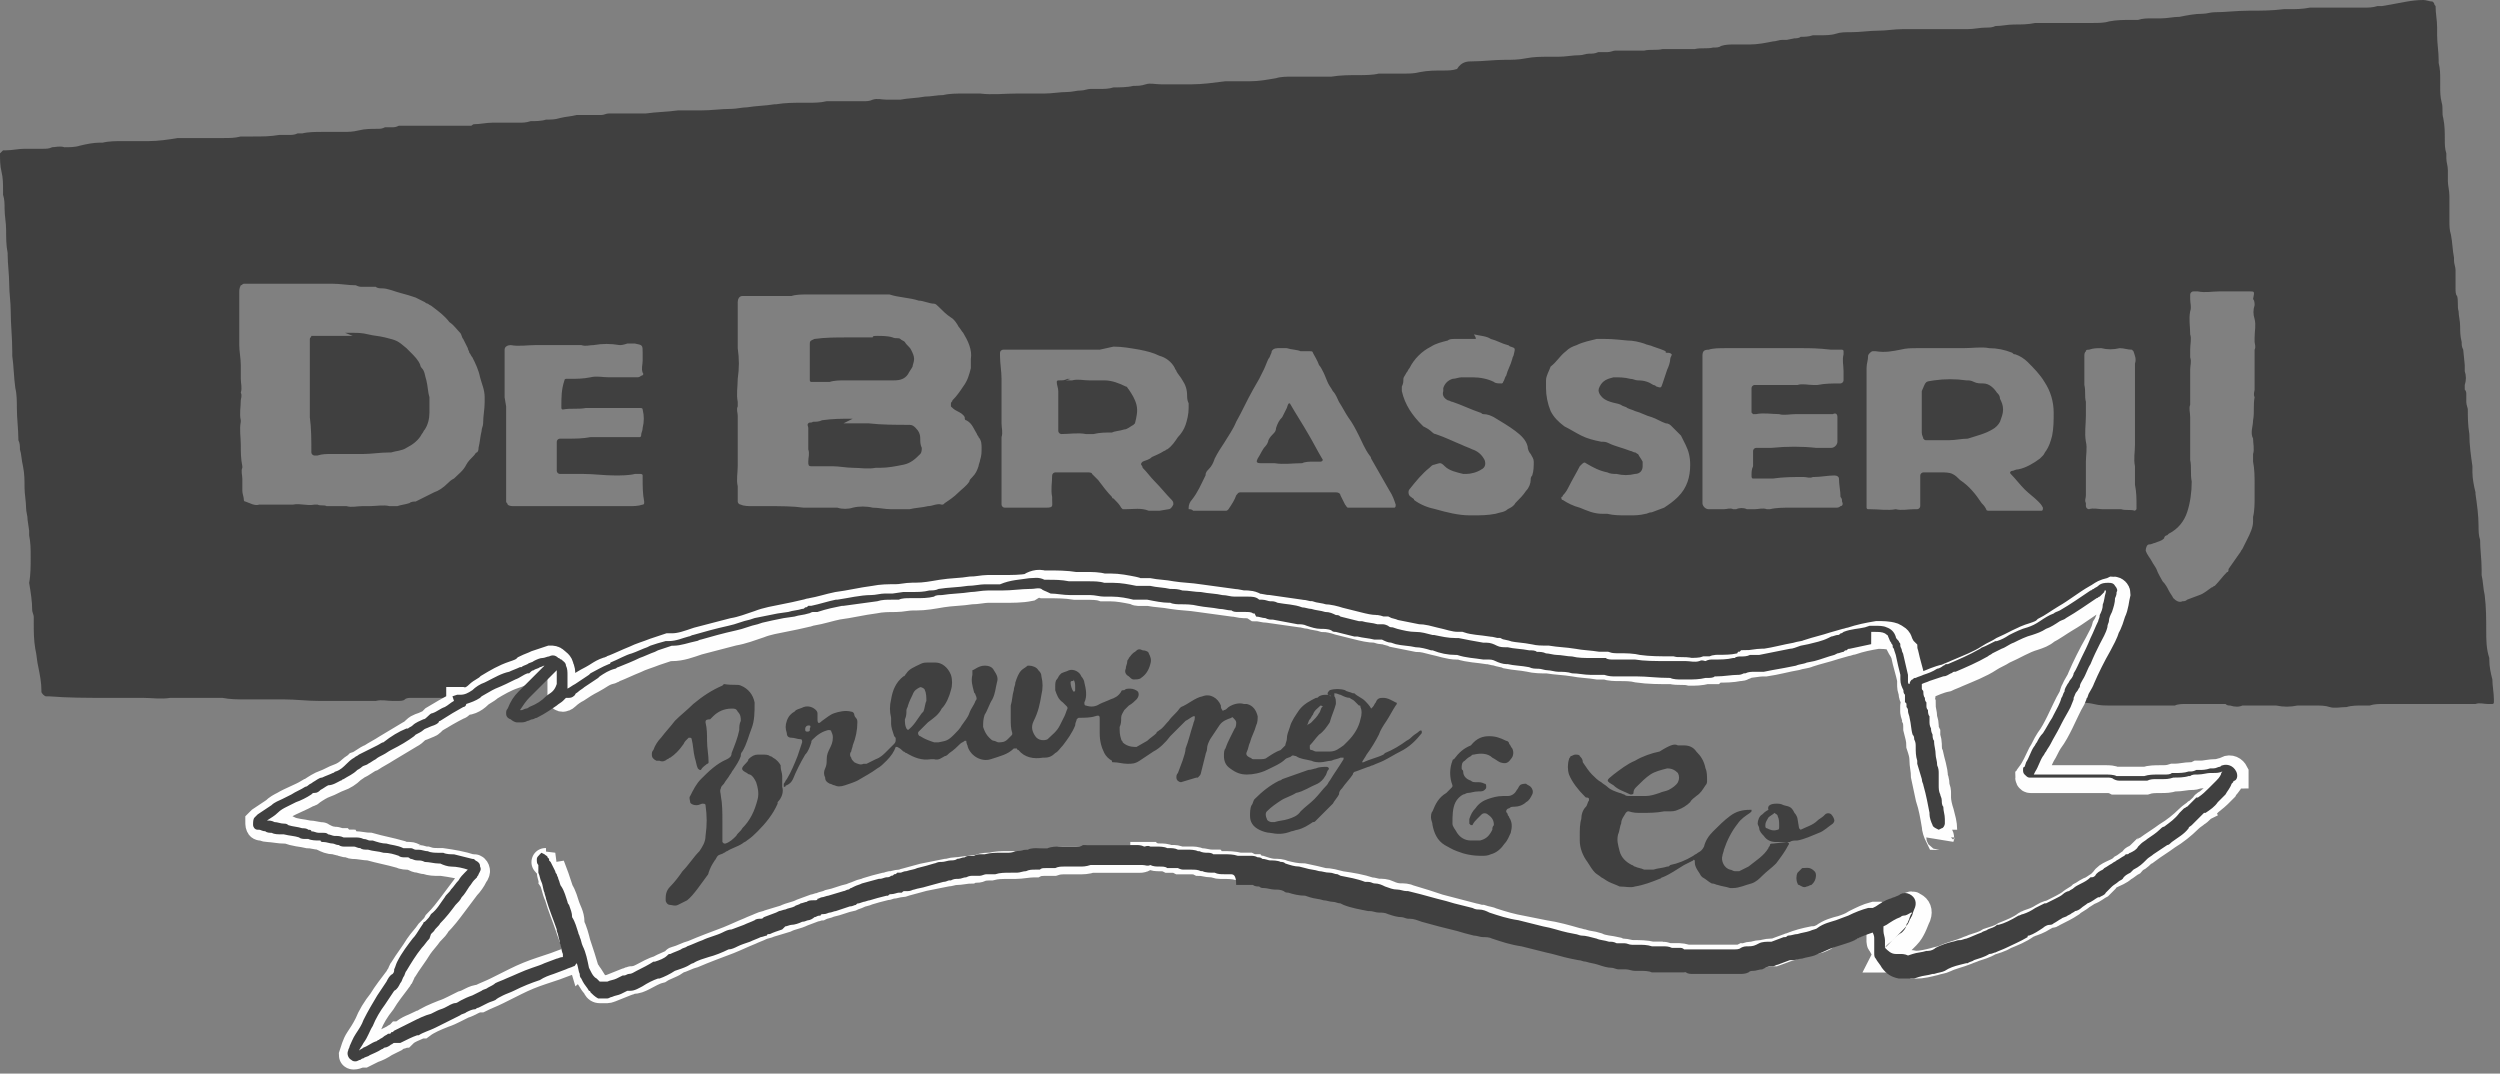 <?xml version="1.0" encoding="utf-8"?>
<!-- Generator: Adobe Illustrator 24.1.2, SVG Export Plug-In . SVG Version: 6.00 Build 0)  -->
<svg version="1.1" id="Calque_1" xmlns="http://www.w3.org/2000/svg" xmlns:xlink="http://www.w3.org/1999/xlink" x="0px" y="0px"
	 width="163px" height="70px" viewBox="0 0 163 70" style="enable-background:new 0 0 163 70;" xml:space="preserve">
<rect x="0" y="0" width="163" height="70" fill="#808080" stroke="none"/>
<style type="text/css">
	.st0{fill-rule:evenodd;clip-rule:evenodd;fill:#404040;}
	.st1{fill:none;stroke:#FEFEFE;stroke-width:1.814;}
</style>
<desc>Created with sketchtool.</desc>
<g id="Page-1">
	<g id="Home-Page" transform="translate(-287, -4775)">
		<g id="De-brasseri" transform="translate(287, 4775)">
			<path id="Combined-Shape" class="st0" d="M158,0c0.2,0,0.4,0.1,0.6,0.1c0,0,0.1,0.1,0.1,0.1c0,0,0,0.1,0.1,0.2
				c0,0.5,0.1,0.9,0.1,1.4c0,0.2,0,0.4,0,0.5c0,0.5,0.1,1.1,0.1,1.6c0,0.1,0,0.1,0,0.2c0.1,0.4,0.1,0.7,0.1,1.1c0,0.1,0,0.3,0,0.4
				c0,0.4,0,0.7,0.1,1.1c0.1,0.3,0,0.7,0.1,1c0.1,0.5,0.1,0.9,0.1,1.4c0,0.3,0,0.6,0.1,0.9c0,0,0,0.1,0,0.2c0,0,0,0.1,0,0.1
				c0,0.3,0.1,0.5,0.1,0.8c0,0.2,0,0.5,0,0.7c0,0.3,0.1,0.6,0.1,1c0,0.1,0,0.3,0,0.4c0,0.2,0,0.4,0,0.6c0,0.2,0,0.4,0,0.6
				c0,0.3,0,0.6,0.1,0.9c0.1,0.5,0.1,1,0.2,1.5c0,0.1,0,0.1,0,0.2c0,0.2,0.1,0.4,0.1,0.6c0,0.2,0,0.4,0,0.5c0,0.2,0,0.5,0,0.7
				c0,0.2,0,0.4,0.1,0.5c0.1,0.3,0,0.7,0.1,1c0,0.3,0.1,0.6,0.1,1c0,0.3,0,0.6,0.1,1c0,0.2,0,0.3,0.1,0.5l0.1,1c0,0.1,0,0.3,0,0.4
				c0.1,0.3,0.1,0.6,0,0.9c0,0.1,0,0.2,0,0.3c0.1,0.1,0.1,0.2,0.1,0.3l0,0.1c0,0.1,0,0.3,0,0.4c0,0.2,0.1,0.4,0.1,0.5
				c0,0.5,0,1,0.1,1.6c0,0.7,0.1,1.4,0.2,2.1c0,0.1,0,0.3,0,0.4c0,0.4,0.1,0.9,0.2,1.3c0,0,0,0.1,0,0.1c0.1,0.7,0.2,1.4,0.2,2.1
				c0,0.3,0,0.6,0.1,0.9c0,0.6,0.1,1.3,0.1,1.9c0,0.1,0,0.3,0,0.4c0.1,0.4,0.1,0.9,0.2,1.3c0.1,0.8,0.1,1.6,0.1,2.3
				c0,0.6,0,1.2,0.2,1.8c0,0,0,0.1,0,0.1c0,0.5,0.1,0.9,0.2,1.3c0,0.4,0.1,0.9,0.1,1.3c0,0.1,0,0.1,0,0.2c0,0,0,0.1-0.1,0.1
				c-0.1,0-0.2,0-0.3,0c-0.3,0-0.5-0.1-0.8,0c-0.1,0-0.2,0-0.3,0c-0.5,0-1,0-1.5,0c-0.2,0-0.4,0-0.7,0c-0.5,0-0.9,0-1.4,0
				c-0.2,0-0.4,0-0.6,0c-0.5,0-1,0-1.5,0c-0.3,0-0.6,0-0.9,0.1c-0.1,0-0.1,0-0.2,0l-0.3,0c-0.3,0-0.7,0-1,0.1c-0.4,0-0.8,0.1-1.1,0
				c-0.3-0.1-0.6-0.1-1-0.1c-0.2,0-0.3,0-0.5,0c-0.2,0-0.4,0-0.6,0c-0.5,0.1-0.9,0.1-1.4,0c-0.1,0-0.2,0-0.3,0c-0.4,0-0.7,0-1.1,0
				c-0.2,0-0.4,0-0.5,0c-0.1,0-0.2,0-0.3,0c-0.2,0.1-0.5,0.1-0.8,0c-0.1,0-0.2,0-0.3-0.1l-0.2,0c-0.1,0-0.2,0-0.3,0
				c-0.1,0-0.3,0-0.4,0c-0.4,0-0.8,0-1.1,0c-0.1,0-0.1,0-0.2,0c-0.1,0-0.2,0-0.4,0c-0.2,0-0.5,0-0.7,0.1c-0.4,0-0.8,0-1.2,0
				c-0.7,0-1.4,0-2.1,0c-0.3,0-0.6,0-0.9,0c-0.4,0-0.7,0-1.1-0.1c-0.4-0.1-0.9-0.1-1.4-0.1c-0.1,0-0.1,0-0.2,0
				c0-0.2,0.1-0.3,0.2-0.5c0.1-0.3,0.3-0.5,0.4-0.8l0,0l1.1-2.2c0.2-0.4,0.3-0.7,0.5-1.1c0.1-0.3,0.2-0.7,0.4-1
				c0.2-0.4,0.2-0.8,0.3-1.2c0-0.1-0.1-0.2-0.2-0.2c-0.2,0-0.4,0-0.6,0.2c-0.1,0.1-0.3,0.2-0.5,0.3c-0.6,0.5-1.3,0.9-2,1.3
				c-0.4,0.3-0.8,0.5-1.3,0.8c-0.3,0.2-0.5,0.3-0.8,0.4c-0.7,0.2-1.3,0.6-2,0.9c-0.3,0.2-0.6,0.4-0.9,0.5c-0.7,0.4-1.4,0.7-2.1,1
				c-0.2,0.1-0.5,0.2-0.7,0.3c-0.5,0.2-0.9,0.4-1.4,0.5c-0.1,0-0.1,0-0.1,0.1c0,0-0.1,0.1-0.1,0.1c0,0.1,0,0.3,0,0.4
				c0,0.1-0.1,0.1-0.1,0.1c0,0,0,0-0.1,0c-0.1,0-0.2,0-0.3,0c-0.1,0-0.1-0.1-0.1-0.1l0-0.1c0,0,0-0.1,0-0.1
				c-0.1-0.1-0.1-0.3-0.1-0.5c0-0.1,0-0.2,0-0.3c-0.1-0.6-0.2-1.1-0.4-1.6c0-0.1-0.1-0.2-0.1-0.3l-0.2-0.4l0,0l-0.1-0.2
				c-0.1-0.2-0.2-0.3-0.4-0.4c-0.3-0.1-0.7-0.1-1-0.1c-0.6,0.1-1.1,0.2-1.7,0.4c-0.1,0-0.3,0.1-0.4,0.1c-0.2,0.1-0.4,0.1-0.7,0.2
				c-0.6,0.2-1.1,0.3-1.7,0.5c-0.3,0.1-0.6,0.2-0.8,0.2c-0.7,0.1-1.4,0.3-2,0.4c-0.1,0-0.1,0-0.2,0c-0.3,0-0.7,0.1-1,0.1
				c-0.1,0-0.2,0-0.2,0.1c-0.1,0.1-0.2,0.1-0.3,0.1c-0.5,0-0.9,0.1-1.4,0.1c-0.1,0-0.2,0-0.3,0.1c-0.1,0-0.1,0-0.2,0
				c-0.1,0-0.2-0.1-0.3,0c-0.3,0.1-0.7,0.1-1,0.1c-0.4,0-0.8,0-1.2-0.1c-0.7,0-1.4,0-2.2-0.1c-0.4,0-0.8,0-1.2-0.1
				c-0.3,0-0.6,0-0.9-0.1c0,0-0.1,0-0.2,0c-0.1,0-0.2,0-0.3,0c-0.5-0.1-1-0.1-1.6-0.2c-0.6-0.1-1.1-0.1-1.7-0.2
				c-0.4-0.1-0.8-0.1-1.2-0.1c-0.5-0.1-0.9-0.1-1.4-0.2c-0.2,0-0.5-0.1-0.7-0.2c-0.2-0.1-0.4-0.1-0.6-0.1c-0.6-0.1-1.2-0.1-1.8-0.3
				c-0.1,0-0.1,0-0.2,0c-0.5,0-1-0.2-1.5-0.3c-0.4-0.1-0.7-0.2-1.1-0.2c-0.5-0.1-1-0.2-1.5-0.3c-0.2,0-0.4-0.1-0.6-0.2
				c0,0-0.1,0-0.2,0c-0.1,0-0.3,0-0.4-0.1c-0.4-0.1-0.8-0.2-1.2-0.2c-0.4-0.1-0.8-0.2-1.2-0.3c-0.3-0.1-0.7-0.2-1-0.2
				c-0.3,0-0.6-0.1-0.9-0.2c-0.2-0.1-0.4-0.1-0.6-0.1c-0.3-0.1-0.7-0.1-1-0.2l-1-0.1c-0.3,0-0.5-0.1-0.8-0.1
				c-0.2-0.1-0.5-0.1-0.8-0.2c-0.2,0-0.5-0.1-0.7-0.1c-0.7-0.1-1.5-0.2-2.2-0.3c-0.6-0.1-1.2-0.1-1.8-0.2c-0.5-0.1-1-0.1-1.5-0.2
				c-0.2,0-0.4-0.1-0.5,0c-0.1,0-0.1,0-0.2,0c-0.1,0-0.2-0.1-0.3-0.1c-0.5-0.1-1-0.2-1.5-0.2c-0.2,0-0.4,0-0.5,0
				c-0.4-0.1-0.8-0.1-1.1-0.1c-0.2,0-0.5,0-0.7,0c-0.6,0-1.2-0.1-1.8-0.1c-0.1,0-0.2,0-0.3,0c-0.3-0.1-0.6-0.1-0.9,0
				c-0.6,0.1-1.2,0.1-1.7,0.1c-0.3,0-0.7,0-1,0c-0.4,0-0.8,0.1-1.1,0.1c-0.6,0.1-1.3,0.1-1.9,0.2c-0.6,0.1-1.1,0.2-1.7,0.2
				c-0.1,0-0.1,0-0.2,0c-0.4,0-0.7,0.1-1.1,0.1c-0.5,0-0.9,0.1-1.4,0.1c-0.8,0.1-1.6,0.2-2.4,0.4c-0.6,0.1-1.2,0.3-1.7,0.4
				c-0.1,0-0.3,0.1-0.4,0.1c-0.5,0.1-1,0.2-1.4,0.3c-0.6,0.1-1.1,0.2-1.6,0.4c-0.6,0.2-1.1,0.3-1.7,0.5c-0.8,0.2-1.5,0.4-2.3,0.6
				c-0.6,0.2-1.1,0.4-1.7,0.4c-0.1,0-0.1,0-0.2,0c-0.3,0.1-0.6,0.2-0.9,0.3c-0.4,0.2-0.8,0.3-1.3,0.5c-0.5,0.2-0.9,0.4-1.4,0.6
				c-0.1,0-0.1,0.1-0.2,0.1c-0.4,0.1-0.8,0.3-1.2,0.6c-0.3,0.2-0.7,0.4-1,0.6c-0.1,0.1-0.2,0.1-0.2,0.2L37,45.1
				c-0.1,0.1-0.1,0.1-0.2,0.1c-0.1,0-0.1,0-0.1-0.2c0-0.4,0-0.8,0-1.3c0-0.2,0-0.3-0.1-0.5c-0.1-0.2-0.2-0.3-0.3-0.4
				c-0.1-0.1-0.2-0.1-0.3-0.1c-0.3,0.1-0.6,0.2-0.9,0.3c-0.2,0.1-0.5,0.2-0.7,0.3c-0.3,0.1-0.6,0.3-0.8,0.4c-0.5,0.2-1,0.5-1.6,0.8
				c-0.3,0.1-0.5,0.3-0.7,0.5c-0.3,0.3-0.7,0.4-1.1,0.4c0,0,0,0-0.1,0c-0.1,0-0.2,0-0.3,0c-0.2,0.1-0.4,0.1-0.6,0.1
				c-0.8,0-1.6,0-2.4,0c-0.1,0-0.3,0-0.4,0.1c-0.1,0.1-0.3,0.1-0.5,0.1c-0.1,0-0.2,0-0.3,0c-0.4,0-0.7-0.1-1.1,0c-0.2,0-0.3,0-0.5,0
				c-0.5,0-1.1,0-1.6,0c-0.5,0-1.1,0-1.6,0c-0.8,0-1.5-0.1-2.3-0.1c-0.2,0-0.4,0-0.7,0c-0.6,0-1.2,0-1.8,0c-0.5,0-1,0-1.5-0.1
				c-0.4,0-0.8,0-1.2,0c-0.5,0-1,0-1.5,0c-0.1,0-0.2,0-0.3,0c-0.1,0-0.3,0-0.4,0c-0.6,0.1-1.2,0-1.8,0c-0.6,0-1.2,0-1.8,0
				c-0.2,0-0.4,0-0.6,0c-1.2,0-2.5,0-3.7-0.1c-0.1,0-0.1,0-0.2,0c-0.1,0-0.3-0.2-0.3-0.3c0,0,0-0.1,0-0.1c0-0.5-0.1-1-0.2-1.5
				c-0.1-0.4-0.1-0.8-0.2-1.2c-0.1-0.6-0.1-1.1-0.1-1.7c0-0.1,0-0.3,0-0.4c0-0.1-0.1-0.3-0.1-0.4c0-0.6-0.1-1.2-0.2-1.8
				C2,37.5,2,36.9,2,36.3c0-0.5,0-0.9-0.1-1.4c0-0.1,0-0.2,0-0.3l-0.1-0.7c0-0.3-0.1-0.5-0.1-0.8c0-0.4-0.1-0.9-0.1-1.3
				c0-0.5,0-0.9-0.1-1.4c-0.1-0.4-0.1-0.8-0.2-1.1c0-0.2,0-0.4-0.1-0.6c0-0.7-0.1-1.4-0.1-2.1c0-0.4,0-0.9-0.1-1.3
				c-0.1-0.7-0.1-1.4-0.2-2.1c0-0.1,0-0.2,0-0.3c0-0.9-0.1-1.7-0.1-2.6c0-0.6-0.1-1.2-0.1-1.8c0-0.6-0.1-1.3-0.1-1.9
				c0,0,0-0.1,0-0.1c-0.1-0.5-0.1-1-0.1-1.5c0-0.5-0.1-0.9-0.1-1.4c0-0.3,0-0.6-0.1-0.9c0-0.1,0-0.2,0-0.3c0-0.4,0-0.8-0.1-1.2
				C0,10.8,0,10.4,0,10C0,10,0.1,9.9,0.2,9.8c0.1,0,0.1,0,0.2,0c0.4,0,0.8-0.1,1.2-0.1c0.4,0,0.8,0,1.2,0c0.2,0,0.4,0,0.6-0.1
				c0.2,0,0.5-0.1,0.8,0c0.3,0,0.7,0,1-0.1c0.4-0.1,0.9-0.2,1.3-0.2c0.1,0,0.1,0,0.2,0c0.4-0.1,0.9-0.1,1.3-0.1c0.2,0,0.4,0,0.7,0
				c0.3,0,0.7,0,1,0c0.6,0,1.3-0.1,1.9-0.2c0.3,0,0.7,0,1,0c0.4,0,0.9,0,1.3,0c0.1,0,0.3,0,0.4,0c0.1,0,0.2,0,0.3,0
				c0.4,0,0.7,0,1.1-0.1c0.3,0,0.5,0,0.8,0c0.6,0,1.1,0,1.7-0.1c0.2,0,0.4,0,0.6,0c0.2,0,0.4,0,0.6-0.1c0.1,0,0.2,0,0.3,0
				c0.4-0.1,0.9-0.1,1.3-0.1c0.4,0,0.9,0,1.3,0c0,0,0.1,0,0.1,0c0.3,0,0.6,0,1-0.1c0.4-0.1,0.8-0.1,1.2-0.1c0.2,0,0.3,0,0.5-0.1
				c0.1,0,0.3,0,0.4,0c0.2,0,0.3,0,0.5-0.1c0.1,0,0.2,0,0.3,0c0.3,0,0.7,0,1,0c0.2,0,0.4,0,0.7,0c0.2,0,0.4,0,0.6,0
				c0.5,0,0.9,0,1.4,0c0.1,0,0.3,0,0.4,0c0.1,0,0.2,0,0.3,0c0.1,0,0.1-0.1,0.2-0.1c0.4,0,0.8-0.1,1.2-0.1c0.6,0,1.2,0,1.7,0
				c0.3,0,0.5,0,0.8-0.1c0.3,0,0.7,0,1-0.1c0.3,0,0.6,0,0.9-0.1c0.4-0.1,0.7-0.1,1.1-0.2c0.1,0,0.1,0,0.2,0c0.2,0,0.3,0,0.5,0
				c0.1,0,0.3,0,0.4,0c0.2,0,0.3,0,0.5,0c0.2,0,0.3-0.1,0.5-0.1c0.3,0,0.5,0,0.8,0c0.5,0,0.9,0,1.4,0c0.1,0,0.1,0,0.2,0
				c0.7-0.1,1.4-0.1,2.1-0.2c0.1,0,0.2,0,0.3,0c0.4,0,0.8,0,1.2,0c0.7,0,1.3-0.1,2-0.1c0.3,0,0.7-0.1,1-0.1c0.6-0.1,1.2-0.1,1.8-0.2
				l0,0l0.1,0c0.6-0.1,1.2-0.1,1.7-0.1c0.1,0,0.3,0,0.4,0c0.4,0,0.8,0,1.2-0.1c0.3,0,0.7,0,1,0l0,0l1.4,0c0.2,0,0.4,0,0.6-0.1
				c0.3-0.1,0.6,0,0.9,0c0.3,0,0.6,0,0.9,0c0.5-0.1,1.1-0.1,1.6-0.2c0.4,0,0.8-0.1,1.2-0.1c0.4-0.1,0.9-0.1,1.3-0.1
				c0.4,0,0.8,0,1.1,0c0.8,0.1,1.6,0,2.4,0c0.4,0,0.7,0,1.1,0c0.2,0,0.4,0,0.7,0c0.5,0,1-0.1,1.5-0.1c0.3,0,0.6-0.1,0.9-0.1
				c0.2,0,0.4-0.1,0.6-0.1c0.2,0,0.4,0,0.6,0c0.3,0,0.6,0,0.9-0.1c0.4,0,0.9,0,1.3-0.1c0.3,0,0.5,0,0.8-0.1c0.3-0.1,0.6,0,1,0
				c0.7,0,1.3,0,2,0c0.7,0,1.4-0.1,2.2-0.2c0.1,0,0.3,0,0.4,0c0.3,0,0.6,0,0.9,0c0.1,0,0.2,0,0.3,0c0.6,0,1.1-0.1,1.7-0.2
				c0.3-0.1,0.7-0.1,1-0.1c0.8,0,1.6,0,2.4,0c0.1,0,0.1,0,0.2,0c0.6-0.1,1.2-0.1,1.8-0.1c0.4,0,0.9,0,1.3-0.1c0.1,0,0.1,0,0.2,0
				c0.5,0,1,0,1.5,0c0.3,0,0.6,0,1-0.1c0.5-0.1,1-0.1,1.5-0.1c0.3,0,0.6,0,0.9-0.1C95.3,4,95.7,4,96,4c0.7,0,1.4-0.1,2.1-0.1
				c0.5,0,0.9,0,1.4-0.1c0.5-0.1,1-0.1,1.5-0.1c0.1,0,0.2,0,0.3,0c0.1,0,0.2,0,0.3,0c0.5,0,0.9-0.1,1.4-0.1c0.2,0,0.4-0.1,0.6-0.1
				c0.2,0,0.4,0,0.6-0.1c0,0,0,0,0.1,0c0.2,0,0.4,0,0.5,0c0.2,0,0.4-0.1,0.5-0.1c0.4,0,0.9,0,1.3,0c0.2,0,0.4,0,0.6,0
				c0.4-0.1,0.8,0,1.2-0.1c0.5,0,0.9,0,1.4,0c0.2,0,0.3,0,0.5,0c0.1,0,0.1,0,0.2,0c0.4-0.1,0.8,0,1.2-0.1c0.2,0,0.4,0,0.5-0.1
				c0.3-0.1,0.6-0.1,0.9-0.1c0.3,0,0.7,0,1,0c0.5,0,1-0.1,1.5-0.2c0.2,0,0.4-0.1,0.6-0.1c0.1,0,0.2,0,0.3,0l0.5-0.1
				c0.1,0,0.3,0,0.4-0.1c0.3,0,0.5,0,0.8-0.1c0.2,0,0.3,0,0.5,0c0.3,0,0.7,0,1-0.1c0.3-0.1,0.6-0.1,1-0.1c0.6,0,1.2-0.1,1.8-0.1
				c0.5,0,1-0.1,1.6-0.1c0.2,0,0.4,0,0.5,0c0.6,0,1.2,0,1.7,0c0.7,0,1.3,0,2,0c0.4,0,0.8-0.1,1.2-0.1c0.2,0,0.4,0,0.6-0.1
				c0.4,0,0.8-0.1,1.2-0.1c0.5,0,0.9,0,1.4-0.1c0.7,0,1.3,0,2,0c0.3,0,0.6,0,0.9,0c0.3,0,0.5,0,0.8,0c0.4,0,0.8,0,1.1-0.1
				c0.5-0.1,1-0.1,1.5-0.1c0.1,0,0.3,0,0.4,0c0.3-0.1,0.6-0.1,0.9-0.1l0.6,0c0.4,0,0.8-0.1,1.2-0.1c0.5-0.1,1-0.2,1.5-0.2
				c0.3,0,0.5-0.1,0.8-0.1c0.7,0,1.4-0.1,2.2-0.1c0.8,0,1.5,0,2.3-0.1c0.1,0,0.2,0,0.3,0c0.5,0,0.9,0,1.4-0.1c0.1,0,0.3,0,0.4,0
				c0.6,0,1.1,0,1.7,0c0.2,0,0.4,0,0.5,0c0.3,0,0.6,0,0.9,0c0.3,0,0.6,0,0.9-0.1c0.1,0,0.2,0,0.3,0C156.5,0.2,157.2,0,158,0z
				 M146.5,19l-0.1,0c-0.2,0-0.4,0-0.5,0c-0.4,0-0.8,0-1.2,0c-0.5,0-0.9,0.1-1.4,0c-0.1,0-0.2,0-0.3,0c-0.1,0-0.2,0.1-0.2,0.2
				c0,0.1,0,0.2,0,0.3c0,0.3,0.1,0.5,0,0.8c-0.1,0.5,0,1,0,1.5c0.1,0.3,0,0.6,0,1c0,0.2,0,0.4,0,0.5c0.1,0.3,0,0.5,0,0.8
				c0,0.2,0,0.5,0,0.7c0,0.1,0,0.1,0,0.2c0,0.4,0,0.8,0,1.2c0,0.1,0,0.1,0,0.2c-0.1,0.2,0,0.5,0,0.8c0,0.2,0,0.3,0,0.5
				c0,0.1,0,0.3,0,0.4l0,0.4c0,0.2,0,0.4,0,0.7c0,0.2,0,0.5,0,0.7c0,0,0,0,0,0.1c0.1,0.4,0,0.9,0.1,1.4c0,0.7-0.1,1.4-0.3,2
				c-0.2,0.6-0.6,1.1-1.2,1.4l-0.1,0.1c-0.1,0-0.2,0.1-0.2,0.2c-0.2,0.2-0.4,0.2-0.6,0.3c-0.1,0-0.2,0.1-0.4,0.1
				c-0.1,0-0.2,0.2-0.2,0.4c0.1,0.3,0.3,0.5,0.4,0.7c0.1,0.2,0.2,0.3,0.3,0.5c0.1,0.3,0.3,0.6,0.4,0.8c0.2,0.2,0.3,0.4,0.4,0.6
				c0.1,0.2,0.2,0.3,0.3,0.5c0.2,0.2,0.4,0.3,0.6,0.2c0.1,0,0.2,0,0.3-0.1c0.3-0.1,0.5-0.2,0.8-0.3c0.3-0.1,0.5-0.3,0.8-0.5
				c0.1,0,0.1-0.1,0.2-0.1c0.3-0.3,0.5-0.6,0.8-0.9c0.1,0,0.1-0.1,0.1-0.2c0.2-0.3,0.5-0.7,0.7-1c0.1-0.1,0.1-0.2,0.2-0.3
				c0.1-0.2,0.2-0.4,0.3-0.6c0.2-0.4,0.4-0.8,0.4-1.2c0-0.1,0-0.2,0-0.3c0.1-0.4,0.1-0.9,0.1-1.3c0-0.1,0-0.1,0-0.2l0-0.1
				c0-0.1,0-0.2,0-0.3c0-0.1,0-0.1,0-0.2c0-0.5,0-1-0.1-1.5c0-0.2,0-0.3,0-0.5c0.1-0.3,0-0.7,0-1c-0.2-0.4,0-0.8,0-1.2
				c0.1-0.5,0-1,0.1-1.5c-0.1-0.2,0-0.4,0-0.5c0-0.2,0-0.4,0-0.6c0-0.1,0-0.3,0-0.4c0-0.2,0-0.4,0-0.5c0-0.2,0-0.4,0-0.5
				c0-0.2,0-0.4,0-0.6c0.1-0.2,0-0.4,0-0.5l0,0l0-0.3c0-0.4,0.1-0.8,0-1.2c-0.1-0.3-0.1-0.6,0-0.9c0-0.1,0-0.3-0.1-0.4
				C147,19,147,19,146.7,19c-0.1,0-0.2,0-0.3,0L146.5,19z M96.2,22.1c-0.5,0-0.9,0-1.4,0c-0.1,0-0.3,0-0.4,0.1
				c-0.4,0.1-0.8,0.2-1.1,0.4c-0.6,0.3-1.1,0.8-1.4,1.4c-0.1,0.1-0.1,0.2-0.2,0.3c-0.1,0.2-0.2,0.3-0.2,0.4c0,0.2,0,0.3-0.1,0.5
				c0,0.1,0,0.2,0,0.3c0.2,0.9,0.7,1.6,1.3,2.2c0,0,0.1,0.1,0.1,0.1c0.2,0.1,0.4,0.2,0.6,0.4c0.1,0.1,0.2,0.1,0.2,0.1
				c0.6,0.2,1.2,0.5,1.7,0.7c0.2,0.1,0.5,0.2,0.7,0.3c0.3,0.1,0.6,0.3,0.8,0.7c0.1,0.3,0,0.5-0.2,0.6c-0.3,0.2-0.7,0.3-1,0.3
				c-0.1,0-0.1,0-0.2,0c-0.4-0.1-0.9-0.2-1.2-0.5c-0.3-0.3-0.3-0.2-0.7-0.1c-0.1,0-0.2,0.1-0.3,0.2c-0.5,0.4-0.9,0.9-1.3,1.4
				c-0.1,0.1-0.1,0.4,0.1,0.5c0.1,0.1,0.2,0.1,0.2,0.2c0.4,0.3,0.9,0.5,1.4,0.6c0.7,0.2,1.5,0.4,2.2,0.4c0.1,0,0.1,0,0.3,0
				c0.4,0,0.9,0,1.4-0.1c0.3-0.1,0.6-0.1,0.8-0.3c0.2-0.1,0.4-0.2,0.5-0.4c0.3-0.3,0.5-0.5,0.7-0.8c0.2-0.2,0.3-0.5,0.3-0.7
				c0-0.1,0-0.2,0.1-0.3c0.1-0.3,0.1-0.6,0.1-0.9c0-0.2-0.1-0.3-0.2-0.5c-0.1-0.1-0.2-0.3-0.2-0.5c-0.1-0.4-0.4-0.7-0.8-1
				c-0.4-0.3-0.9-0.6-1.4-0.9c-0.2-0.1-0.4-0.2-0.7-0.2c-0.1,0-0.1-0.1-0.2-0.1c-0.6-0.2-1.2-0.5-1.8-0.7c-0.1,0-0.2-0.1-0.3-0.1
				c-0.2-0.1-0.4-0.3-0.3-0.6c0-0.1,0-0.1,0-0.2c0.1-0.3,0.3-0.5,0.6-0.6c0.2,0,0.4-0.1,0.6-0.1c0.2,0,0.4,0,0.7,0
				c0.5,0,1,0.1,1.4,0.3c0.1,0.1,0.3,0.1,0.5,0.1c0,0,0.1,0,0.1-0.1c0.1-0.1,0.1-0.3,0.2-0.4c0.1-0.4,0.3-0.7,0.4-1.1
				c0-0.1,0.1-0.2,0.1-0.3c0.1-0.4,0.1-0.4-0.2-0.5c-0.1,0-0.1-0.1-0.2-0.1c-0.4-0.1-0.7-0.3-1.1-0.4c-0.3-0.2-0.7-0.2-1.1-0.3
				C96.3,22.1,96.2,22.1,96.2,22.1z M104.6,22.1c-0.2,0-0.4,0-0.5,0c-0.4,0.1-0.9,0.2-1.3,0.4c-0.3,0.1-0.5,0.2-0.7,0.4
				c-0.4,0.3-0.6,0.7-1,1c0,0,0,0,0,0c-0.1,0.3-0.3,0.6-0.3,0.9c0,0.2,0,0.4,0,0.5c0,0.5,0.1,1,0.3,1.5c0.2,0.4,0.5,0.7,0.9,1
				c0.4,0.2,0.7,0.4,1.1,0.6c0.4,0.2,0.8,0.3,1.3,0.4c0.2,0,0.3,0,0.5,0.1c0.4,0.2,0.9,0.3,1.4,0.5c0.1,0,0.2,0.1,0.3,0.1
				c0.1,0,0.1,0.1,0.2,0.1c0.1,0.2,0.2,0.3,0.3,0.5c0,0.1,0,0.2,0,0.3c0,0.3-0.2,0.5-0.5,0.5c-0.4,0.1-0.8,0.1-1.2,0
				c-0.2,0-0.4,0-0.6-0.1c-0.5-0.1-0.9-0.3-1.4-0.6c-0.1-0.1-0.2,0-0.3,0.1c0,0-0.1,0.1-0.1,0.1c-0.2,0.4-0.5,0.9-0.7,1.3
				c-0.1,0.2-0.2,0.4-0.4,0.6c0,0,0,0.1-0.1,0.1c0,0.1,0,0.2,0.1,0.2c0.3,0.2,0.7,0.4,1.1,0.5c0.5,0.2,0.9,0.4,1.5,0.4
				c0.1,0,0.2,0,0.3,0c0.4,0.1,0.8,0.1,1.2,0.1c0,0,0.1,0,0.3,0c0.3,0,0.6,0,1-0.1c0.1,0,0.2-0.1,0.4-0.1c0.3-0.1,0.5-0.2,0.8-0.3
				c0.3-0.2,0.6-0.4,0.9-0.7c0.6-0.6,0.8-1.3,0.8-2.1c0-0.5-0.1-0.9-0.3-1.3c-0.1-0.2-0.2-0.4-0.3-0.6c-0.2-0.2-0.4-0.4-0.6-0.6
				c-0.1-0.1-0.2-0.2-0.4-0.2c-0.3-0.1-0.6-0.3-0.9-0.4c-0.4-0.1-0.7-0.3-1.1-0.4c-0.2-0.1-0.3-0.1-0.5-0.2
				c-0.1-0.1-0.3-0.1-0.4-0.2c-0.2-0.1-0.4-0.1-0.7-0.2c-0.3-0.1-0.5-0.2-0.7-0.5c-0.1-0.2-0.1-0.3,0-0.5c0.2-0.4,0.5-0.5,0.9-0.6
				c0.4,0,0.7,0,1.1,0.1c0.2,0,0.3,0.1,0.5,0.1c0.4,0,0.7,0.1,1,0.3c0,0,0.1,0,0.2,0.1c0.3,0.1,0.3,0.1,0.4-0.2
				c0.1-0.3,0.2-0.6,0.3-0.9c0.1-0.2,0.2-0.5,0.2-0.7c0-0.1,0.1-0.2,0.1-0.3c-0.1-0.1-0.2-0.1-0.3-0.1c-0.1,0-0.1,0-0.1-0.1
				c-0.2-0.1-0.5-0.2-0.8-0.3c-0.2-0.1-0.4-0.1-0.6-0.2c-0.3-0.1-0.7-0.2-1.1-0.2C105.1,22.1,104.9,22.1,104.6,22.1z M71.7,22.8
				h-2.5v0c-1.1,0-2.1,0-3.2,0c-0.2,0-0.4,0-0.6,0c-0.1,0-0.2,0.1-0.2,0.2c0,0.1,0,0.1,0,0.2c0,0.5,0.1,1,0.1,1.5c0,0.2,0,0.4,0,0.7
				c0,0.2,0,0.4,0,0.6c0,0.2,0,0.4,0,0.7c0,0.3,0,0.6,0,0.9c0,0.3,0.1,0.6,0,0.9c0,0.1,0,0.1,0,0.2c0,0.2,0,0.3,0,0.5
				c0,0.3,0,0.7,0,1c0,0.4,0,0.8,0,1.1c0,0.5,0,1.1,0,1.6c0,0.1,0.1,0.2,0.2,0.2c0.1,0,0.2,0,0.3,0c0.2,0,0.5,0,0.7,0
				c0.2,0,0.5,0,0.7,0c0.3,0,0.6,0,1,0c0.5,0,0.4-0.1,0.4-0.5c0-0.1,0-0.1,0-0.2c-0.1-0.5,0-0.9,0-1.4c0-0.1,0.1-0.2,0.2-0.2
				c0.1,0,0.2,0,0.3,0c0.5,0,1,0,1.5,0c0.1,0,0.2,0,0.3,0c0.1,0,0.3,0,0.3,0.1c0.1,0.1,0.3,0.3,0.4,0.4c0.3,0.4,0.6,0.8,0.9,1.1
				c0,0,0,0.1,0.1,0.1c0.2,0.2,0.4,0.4,0.5,0.6c0,0,0.1,0.1,0.1,0.1c0.1,0,0.1,0,0.2,0c0.5,0,1-0.1,1.5,0.1c0,0,0.1,0,0.1,0
				c0.2,0,0.4,0,0.6,0l0.6-0.1c0.1,0,0.2-0.1,0.3-0.3c0,0,0-0.1,0-0.1c0-0.1-0.1-0.2-0.1-0.2c-0.4-0.4-0.7-0.8-1.1-1.2
				c-0.3-0.3-0.5-0.6-0.8-0.9c0-0.1-0.1-0.2-0.1-0.2c0-0.1,0-0.1,0.1-0.2c0.2-0.1,0.4-0.1,0.6-0.3c0.2-0.1,0.5-0.2,0.8-0.4
				c0.1,0,0.1-0.1,0.2-0.1c0.3-0.2,0.5-0.5,0.7-0.8c0.2-0.2,0.4-0.5,0.5-0.8c0.1-0.3,0.2-0.7,0.2-1.1c0-0.1,0-0.2,0-0.3
				c-0.1-0.2-0.1-0.4-0.1-0.5c0-0.4-0.1-0.7-0.3-1c-0.1-0.2-0.3-0.4-0.4-0.6c0-0.1-0.1-0.1-0.1-0.2c-0.2-0.4-0.6-0.7-1-0.8
				c-0.4-0.2-0.8-0.3-1.3-0.4c-0.6-0.1-1.1-0.2-1.7-0.2l0,0L71.7,22.8z M83.9,22.7c-0.2,0-0.4,0-0.6,0c-0.2,0-0.4,0.1-0.4,0.3
				c-0.1,0.2-0.1,0.3-0.2,0.4c-0.1,0.2-0.2,0.5-0.3,0.7c-0.1,0.2-0.2,0.4-0.3,0.6c-0.1,0.2-0.3,0.5-0.4,0.7
				c-0.4,0.7-0.7,1.4-1.1,2.1c-0.2,0.5-0.5,0.9-0.8,1.4c-0.2,0.3-0.4,0.6-0.6,1c-0.1,0.3-0.2,0.5-0.4,0.7c-0.1,0.1-0.2,0.2-0.2,0.4
				c-0.3,0.6-0.5,1.1-0.9,1.6c-0.1,0.1-0.2,0.3-0.2,0.5c0,0,0,0.1,0,0.1c0.1,0,0.2,0,0.3,0.1c0.6,0,1.2,0,1.8,0c0.1,0,0.2,0,0.3,0
				c0.1,0,0.1,0,0.2-0.1c0.2-0.3,0.4-0.6,0.5-0.9c0.1-0.1,0.1-0.2,0.3-0.2c0.4,0,0.7,0,1.1,0c0.4,0,0.7,0,1.1,0c0.8,0,1.6,0,2.4,0
				c0.5,0,1.1,0,1.6,0c0.2,0,0.3,0.1,0.3,0.2c0.1,0.2,0.2,0.4,0.3,0.6c0.1,0.1,0.1,0.2,0.2,0.2c0.2,0,0.4,0,0.5,0c0.4,0,0.7,0,1.1,0
				c0.4,0,0.8,0,1.2,0c0.1,0,0.1,0,0.2,0c0.1,0,0.1-0.1,0.1-0.2c-0.1-0.3-0.2-0.6-0.4-0.9c-0.4-0.7-0.8-1.4-1.2-2.1
				c0-0.1-0.1-0.2-0.1-0.2c-0.3-0.4-0.5-0.9-0.7-1.3c-0.2-0.4-0.4-0.8-0.7-1.2c-0.2-0.3-0.4-0.7-0.6-1c-0.1-0.2-0.2-0.5-0.4-0.7
				c-0.1-0.2-0.2-0.3-0.3-0.5c-0.1-0.2-0.2-0.5-0.3-0.7c-0.1-0.2-0.2-0.4-0.3-0.5c-0.1-0.3-0.3-0.6-0.4-0.8c0-0.1-0.1-0.1-0.2-0.1
				c-0.2,0-0.4,0-0.6,0C84.6,22.8,84.2,22.8,83.9,22.7z M117.5,22.7c-0.2,0-0.4,0-0.7,0c-0.8,0-1.7,0-2.5,0c-0.4,0-0.8,0-1.1,0
				c-0.2,0-0.5,0-0.7,0c-0.4,0-0.8,0-1.1,0.1c-0.3,0-0.4,0.1-0.4,0.4c0,0.1,0,0.2,0,0.3c0,0.5,0,0.9,0,1.4c0,0.5,0,0.9,0,1.4
				c0,0.4,0,0.7,0,1.1c0,0.3,0,0.5,0,0.8c0,0.3,0,0.6,0,0.8c0,0.7,0,1.4,0,2.1c0,0.6,0,1.2,0,1.7c0,0.2,0.2,0.4,0.4,0.4
				c0.3,0,0.7,0,1,0c0.2,0,0.4-0.1,0.6,0c0.1,0,0.1,0,0.2,0c0.2-0.1,0.5-0.1,0.7,0c0.2,0,0.3,0,0.5,0c0.3,0,0.5-0.1,0.8,0
				c0,0,0.1,0,0.2,0c0.4-0.1,0.9-0.1,1.3-0.1c0.4,0,0.8,0,1.1,0c0.1,0,0.3,0,0.4,0c0.2,0,0.4,0,0.6,0c0.1,0,0.2,0,0.3,0
				c0.2,0,0.4,0,0.6,0c0.1,0,0.2,0,0.3-0.1c0.1,0,0.2-0.1,0.1-0.3c0-0.1,0-0.2-0.1-0.3c0-0.4-0.1-0.8-0.1-1.2c0-0.1-0.1-0.2-0.3-0.2
				c-0.4,0-0.9,0.1-1.3,0.1c0,0-0.1,0-0.1,0c-0.2,0.1-0.4,0-0.6,0c-0.7,0-1.3,0-2,0.1c-0.3,0-0.7,0-1,0c-0.1,0-0.2,0-0.3,0
				c-0.1,0-0.1-0.1-0.1-0.2c0-0.2,0-0.4,0.1-0.6c0-0.2,0-0.3,0-0.5c0-0.2,0-0.4,0-0.5c0-0.1,0.1-0.2,0.2-0.2c0.2,0,0.3,0,0.5,0
				c0.2,0,0.3,0,0.5,0c1-0.1,2-0.1,2.9,0c0.3,0,0.7,0,1,0c0.2,0,0.4-0.2,0.4-0.4c0-0.1,0-0.3,0-0.4c0-0.4,0-0.8,0-1.2
				c0-0.2-0.1-0.3-0.3-0.2c-0.1,0-0.2,0-0.3,0c-0.6,0-1.1,0-1.7,0c-0.1,0-0.3,0-0.4,0c-0.4,0-0.8,0.1-1.1,0c-0.5,0-1-0.1-1.5,0
				c-0.1,0-0.1,0-0.2,0c0,0-0.1-0.1-0.1-0.1c0,0,0-0.1,0-0.2c0-0.5,0-0.9,0-1.4c0-0.1,0.1-0.2,0.2-0.2c0.1,0,0.3,0,0.4,0
				c0.2,0,0.4,0,0.7,0c0.5,0,0.9,0,1.4,0c0.1,0,0.2,0,0.3,0c0.3-0.1,0.7,0,1,0c0.1,0,0.2,0,0.3,0c0.5-0.1,1-0.1,1.5-0.1
				c0.1,0,0.2-0.1,0.2-0.2c0-0.2,0-0.4,0-0.6c0-0.4-0.1-0.7,0-1.1c0-0.1,0-0.1,0-0.2c0-0.1-0.1-0.1-0.1-0.1c-0.2,0-0.5,0-0.7,0
				C118.5,22.7,118,22.7,117.5,22.7z M128,22.7c0,0-0.1,0-0.1,0c-0.5,0-1,0-1.5,0c-0.5,0-0.9,0-1.4,0c-0.4,0-0.7,0-1.1,0.1
				c-0.5,0.1-1,0.2-1.6,0.1c-0.1,0-0.1,0-0.2,0c-0.1,0-0.3,0.2-0.3,0.3c0,0.3-0.1,0.5-0.1,0.8c0,0.2,0,0.3,0,0.5l0,0.9
				c0,0.3,0,0.7,0,1c0,0.5,0,1,0,1.6c0,0.5,0,0.9,0,1.4c0,0.2,0,0.3,0,0.5c0,0.2,0,0.4,0,0.7c0,0.7,0,1.3,0,2c0,0.2,0,0.3,0,0.5
				c0,0,0,0.1,0.1,0.1c0,0,0.1,0,0.1,0c0.6,0,1.2,0.1,1.7,0c0.4,0.1,0.8,0,1.2,0c0.1,0,0.1,0,0.2,0c0.1,0,0.2-0.1,0.2-0.2
				c0,0,0-0.1,0-0.1c0-0.3,0-0.5,0-0.8c0-0.3,0-0.5,0-0.8c0-0.1,0-0.2,0-0.3c0-0.1,0.1-0.2,0.2-0.2c0.4,0,0.8,0,1.2,0
				c0.2,0,0.5,0,0.7,0.1c0.2,0.1,0.3,0.2,0.5,0.4c0,0,0,0,0,0c0.6,0.4,1,0.9,1.4,1.5c0.1,0.1,0.2,0.2,0.3,0.4c0,0.1,0.1,0.1,0.2,0.1
				c0.5,0,1.1,0,1.6,0l0,0c0.5,0,1.1,0,1.6,0c0.1,0,0.1,0,0.2,0c0.1,0,0.1-0.1,0.1-0.2c-0.1-0.2-0.2-0.3-0.3-0.4
				c-0.3-0.3-0.6-0.5-0.9-0.8c-0.3-0.3-0.6-0.7-0.9-1c-0.1-0.1,0-0.2,0.1-0.2c0.1,0,0.2-0.1,0.4-0.1c0.5-0.1,1-0.4,1.4-0.7
				c0.1-0.1,0.1-0.1,0.2-0.2c0.1-0.1,0.1-0.2,0.2-0.3c0.2-0.3,0.3-0.6,0.4-1c0.1-0.5,0.1-1,0.1-1.5c0-0.7-0.2-1.4-0.6-2
				c-0.3-0.5-0.7-0.9-1.1-1.3c-0.2-0.2-0.5-0.4-0.8-0.5c-0.1,0-0.1,0-0.2-0.1c-0.5-0.2-1-0.3-1.5-0.3
				C129.2,22.6,128.6,22.7,128,22.7z M137,22.7c-0.3,0-0.5,0-0.8,0.1c-0.1,0-0.2,0-0.2,0.1c-0.1,0.1-0.1,0.2-0.1,0.3
				c0,0,0,0.1,0,0.1c0,0.5,0,1.1,0,1.6c0,0.1,0,0.1,0,0.2c0.1,0.4,0,0.7,0.1,1.1c0,0.1,0,0.3,0,0.4c0,0.2,0,0.4,0,0.5
				c0,0.6-0.1,1.1,0,1.7c0.1,0.4,0,0.9,0,1.3c0,0.3,0,0.6,0,1c0,0.3,0,0.5,0,0.8c0,0.1,0,0.3,0,0.4c0,0.2-0.1,0.3,0,0.5
				c0,0.1,0,0.1,0,0.1c0,0,0,0.1,0,0.1c0,0.1,0.1,0.2,0.2,0.2c0.3-0.1,0.6,0,0.9,0c0.2,0,0.3,0,0.5,0c0.2,0,0.5,0,0.7,0
				c0.3,0.1,0.6,0,0.9,0.1c0,0,0.1-0.1,0.1-0.1c0-0.1,0-0.1,0-0.2c0-0.5,0-0.9-0.1-1.4c0-0.3,0-0.7,0-1c0-0.1,0-0.1,0-0.2
				c-0.1-0.5,0-0.9,0-1.4c0-0.2,0-0.4,0-0.7l0,0l0-2.6c0-0.6,0-1.1,0-1.7c0-0.1,0-0.2,0-0.3c0.1-0.3,0-0.5-0.1-0.8
				c0,0-0.1-0.1-0.1-0.1c-0.3,0-0.5-0.1-0.8-0.1C137.8,22.8,137.4,22.8,137,22.7z M40.4,22.5c-0.6-0.1-1.1-0.1-1.7,0
				c-0.3,0-0.5,0.1-0.8,0c-0.3,0-0.5,0-0.8,0c-0.5,0-0.9,0-1.4,0c-0.3,0-0.5,0-0.8,0c-0.5,0-1.1,0.1-1.6,0c-0.2,0-0.4,0.1-0.4,0.3
				c0,0.3,0,0.7,0,1c0,0.4,0,0.8,0,1.2c0,0.1,0,0.3,0,0.4c0,0.2,0,0.4,0,0.5l0,0l0.1,0.6c0,0.3,0,0.6,0,0.9c0,0.1,0,0.2,0,0.3
				c0,0.1,0,0.3,0,0.4c0,0.7,0,1.3,0,2c0,0.2,0,0.4,0,0.5c0,0.2,0,0.4,0,0.6c0,0.4,0,0.8,0,1.1c0,0.1,0,0.3,0,0.4
				c0,0.1,0.1,0.1,0.1,0.2c0.1,0.1,0.3,0.1,0.4,0.1c0.4,0,0.7,0,1.1,0c0.1,0,0.3,0,0.4,0c0.2,0,0.4,0,0.6,0c0.5,0,0.9,0,1.4,0
				c0.6,0,1.3,0,1.9,0c0.3,0,0.5,0,0.8,0c0.2,0,0.3,0,0.5,0c0.3,0,0.5,0,0.8,0c0.3,0,0.6,0,0.9-0.1c0.1,0,0.1-0.1,0.1-0.1
				c0,0,0,0,0-0.1c-0.1-0.5-0.1-1-0.1-1.5c0-0.1,0-0.1,0-0.2c0-0.1-0.1-0.1-0.2-0.1c-0.1,0-0.2,0-0.3,0c-0.4,0.1-0.9,0.1-1.3,0.1
				c-0.7,0-1.4-0.1-2.1-0.1c-0.5,0-1,0-1.5,0c-0.1,0-0.2-0.1-0.2-0.2c0-0.3,0-0.7,0-1c0-0.3,0-0.6,0-0.9c0-0.1,0.1-0.2,0.2-0.2
				c0.2,0,0.3,0,0.5,0c0.5,0,1,0,1.5-0.1c0.2,0,0.5,0,0.7,0c0.3,0,0.7,0,0.9,0c0.4,0,0.8,0,1.2,0c0.1,0,0.3,0,0.4,0
				c0.1,0,0.1-0.1,0.1-0.1c0-0.2,0.1-0.3,0.1-0.5c0.1-0.4,0.1-0.8,0-1.2c0-0.1-0.1-0.1-0.2-0.1c-0.4,0-0.7,0-1.1,0
				c-0.6,0-1.2,0-1.8,0c-0.2,0-0.4,0-0.6,0c-0.5,0.1-1,0-1.5,0.1c-0.1,0-0.1-0.1-0.1-0.1c0,0,0-0.1,0-0.1c0-0.6,0-1.1,0.2-1.7
				c0-0.1,0.1-0.1,0.1-0.1c0.1,0,0.1,0,0.2,0c0.5,0,0.9,0,1.4-0.1c0.4-0.1,0.8,0,1.2,0c0.5,0,0.9,0,1.4,0c0.1,0,0.3,0,0.4,0
				c0.1,0,0.2,0,0.3-0.1c0.1,0,0.2-0.1,0.1-0.2c-0.1-0.3,0-0.5,0-0.8c0-0.2,0-0.3,0-0.5c0-0.5,0-0.5-0.5-0.6c-0.2,0-0.4,0-0.5,0
				C40.6,22.5,40.5,22.5,40.4,22.5z M19.4,18.5c-0.6,0-1.3,0-1.9,0c-0.4,0-0.8,0-1.2,0c-0.1,0-0.3,0-0.4,0c-0.1,0-0.1,0.1-0.2,0.1
				c-0.1,0.2-0.1,0.3-0.1,0.5c0,0.8,0,1.7,0,2.5c0,0.3,0,0.6,0,0.9c0,0.4,0.1,0.9,0.1,1.3c0,0.3,0,0.6,0,0.9c0,0.3,0.1,0.6,0,0.9
				c0.1,0.2,0,0.4,0,0.5c0,0.4-0.1,0.9,0,1.3c0,0,0,0.1,0,0.1c-0.1,0.5,0,1,0,1.5c0,0.5,0,0.9,0.1,1.4c0,0,0,0.1,0,0.1
				c-0.1,0.2,0,0.5,0,0.7c0,0.1,0,0.1,0,0.2l0,0.3c0,0.1,0,0.2,0,0.3c0,0.2,0.1,0.4,0.1,0.6c0,0,0,0.1,0.1,0.1
				c0.3,0.1,0.6,0.3,0.9,0.2c0.1,0,0.1,0,0.2,0c0.5,0,0.9,0,1.4,0c0.1,0,0.2,0,0.3,0c0.1,0,0.2,0,0.3,0c0.5-0.1,0.9,0.1,1.4,0
				c0.1,0,0.1,0,0.2,0c0.2,0.1,0.4,0,0.6,0.1c0.4,0,0.7,0,1.1,0c0.1,0,0.1,0,0.2,0c0.3,0.1,0.7,0,1,0c0.2,0,0.4,0,0.5,0
				c0.4,0,0.9-0.1,1.3,0c0.2,0,0.4,0,0.5,0c0.3-0.1,0.5-0.1,0.8-0.2c0.1-0.1,0.3-0.1,0.4-0.1c0.2-0.1,0.4-0.2,0.6-0.3
				c0.2-0.1,0.4-0.2,0.6-0.3c0.3-0.1,0.6-0.3,0.9-0.6c0.1-0.1,0.2-0.2,0.4-0.3c0.3-0.3,0.6-0.5,0.8-0.9c0.1-0.2,0.3-0.4,0.5-0.6
				c0.1-0.1,0.1-0.2,0.2-0.2c0.1-0.1,0.1-0.2,0.1-0.3c0.1-0.4,0.1-0.7,0.2-1.1c0-0.2,0.1-0.3,0.1-0.5c0-0.5,0.1-0.9,0.1-1.4
				c0-0.1,0-0.2,0-0.3c0-0.5-0.2-0.9-0.3-1.3c-0.1-0.5-0.3-0.9-0.5-1.3c-0.1-0.1-0.1-0.2-0.2-0.3c0-0.1-0.1-0.2-0.1-0.3
				c-0.1-0.2-0.2-0.4-0.3-0.6c-0.1-0.1-0.1-0.3-0.2-0.4c-0.2-0.2-0.4-0.5-0.7-0.7c-0.3-0.4-0.7-0.7-1.1-1c-0.1-0.1-0.2-0.1-0.3-0.2
				c-0.1,0-0.2-0.1-0.2-0.1c-0.2-0.1-0.4-0.2-0.6-0.3c-0.3-0.1-0.6-0.2-1-0.3c-0.4-0.1-0.8-0.3-1.2-0.3c-0.1,0-0.3,0-0.4-0.1
				c-0.2,0-0.4,0-0.6,0c-0.1,0-0.2,0-0.3,0c-0.1,0-0.2,0-0.4-0.1c-0.5,0-1-0.1-1.5-0.1C20.9,18.5,20.1,18.5,19.4,18.5L19.4,18.5
				L19.4,18.5z M56.8,19.2c-0.5,0-1.1,0-1.6,0c-0.1,0-0.3,0-0.4,0c-0.2,0-0.4,0-0.6,0c-0.5,0-1.1,0-1.6,0c-0.3,0-0.7,0-1,0.1
				c-0.1,0-0.2,0-0.3,0c-0.4,0-0.8,0-1.3,0c-0.3,0-0.7,0-1.2,0c-0.1,0-0.3,0-0.4,0c-0.2,0-0.3,0.2-0.3,0.4c0,0.2,0,0.3,0,0.5
				c0,0.7,0,1.4,0,2.2c0,0.1,0,0.2,0,0.3c0.1,0.7,0.1,1.3,0,2c0,0.5-0.1,1,0,1.5c0,0.1,0,0.2,0,0.3c-0.1,0.2,0,0.4,0,0.6
				c0,0.1,0,0.3,0,0.4c0,1,0,1.9,0,2.9c0,0.4-0.1,0.9,0,1.3c0,0.1,0,0.1,0,0.2c0,0.3,0,0.5,0,0.8c0,0.1,0.1,0.2,0.2,0.2
				c0.2,0.1,0.5,0.1,0.8,0.1c0.3,0,0.7,0,1,0c0.8,0,1.6,0,2.3,0.1c0.5,0,0.9,0,1.4,0c0.3,0,0.5,0,0.8,0c0.3,0.1,0.7,0.1,1,0
				c0.4-0.1,0.9-0.1,1.3,0c0.4,0,0.8,0.1,1.2,0.1c0.7,0,0.7,0,1.2,0c0.4-0.1,0.8-0.1,1.2-0.2c0.3,0,0.6-0.2,0.9-0.1
				c0.1,0,0.1,0,0.2-0.1c0.3-0.2,0.6-0.4,0.9-0.7c0.2-0.2,0.5-0.4,0.7-0.7c0-0.1,0.1-0.2,0.2-0.3c0.2-0.2,0.3-0.4,0.4-0.7
				c0-0.1,0.1-0.3,0.1-0.4c0.1-0.3,0.1-0.5,0.1-0.8c0-0.2,0-0.5-0.2-0.7c0-0.1-0.1-0.1-0.1-0.2c-0.2-0.3-0.3-0.7-0.7-0.9
				c-0.1,0-0.1-0.1-0.1-0.2c-0.1-0.2-0.3-0.3-0.5-0.4c-0.2-0.1-0.3-0.2-0.4-0.3c0,0,0-0.1,0-0.2c0-0.1,0.1-0.1,0.1-0.2
				c0.3-0.3,0.5-0.6,0.7-0.9c0.3-0.4,0.4-0.8,0.5-1.2c0-0.2,0-0.4,0-0.6c0.1-0.6-0.2-1.2-0.5-1.7c-0.1-0.1-0.2-0.3-0.3-0.4
				c-0.1-0.2-0.3-0.5-0.5-0.6c-0.3-0.2-0.5-0.4-0.8-0.7c-0.1-0.1-0.2-0.2-0.3-0.2c-0.3,0-0.7-0.2-1-0.2c-0.6-0.2-1.3-0.2-1.9-0.4
				c0,0-0.1,0-0.1,0C57.4,19.2,57.1,19.2,56.8,19.2z M55,27.6l0.5,0c0.4,0,0.8,0,1.1,0c0.9,0.1,1.8,0.1,2.7,0.1
				c0.2,0,0.3,0.1,0.4,0.2c0.2,0.2,0.3,0.4,0.3,0.7c0,0.2,0,0.4,0.1,0.6c0,0.1,0,0.3-0.1,0.4c-0.3,0.3-0.6,0.6-1.1,0.7
				c-0.5,0.1-1,0.2-1.5,0.2c-0.1,0-0.2,0-0.3,0c-0.5,0.1-1,0-1.5,0c-0.4,0-0.9-0.1-1.3-0.1c-0.4,0-0.8,0-1.2,0c-0.1,0-0.1,0-0.2,0
				c-0.2,0-0.2-0.1-0.2-0.3c0-0.3,0.1-0.5,0-0.8c0-0.2,0-0.4,0-0.6c0-0.3,0-0.5,0-0.8c0-0.1-0.1-0.2,0-0.3c0.1-0.1,0.2,0,0.3-0.1
				c0.2,0,0.4,0,0.6-0.1c0.7-0.1,1.3-0.1,2-0.1L55,27.6z M84.1,26.3C84.1,26.3,84.1,26.3,84.1,26.3C84.1,26.3,84.1,26.3,84.1,26.3
				c0.4,0.7,0.8,1.3,1.2,2c0.3,0.5,0.6,1.1,0.9,1.6c0.1,0.1,0,0.2-0.1,0.2c-0.1,0-0.2,0-0.3,0c-0.1,0-0.1,0-0.2,0
				c-0.2,0-0.5,0-0.7,0.1c-0.6,0-1.2,0.1-1.8,0c-0.1,0-0.2,0-0.3,0l-0.3,0c-0.1,0-0.2,0-0.3,0c-0.3,0-0.3-0.1-0.2-0.3
				c0.2-0.3,0.3-0.6,0.5-0.8c0.1-0.1,0.2-0.3,0.2-0.4c0.1-0.2,0.2-0.3,0.3-0.4c0.1-0.1,0.2-0.2,0.2-0.4c0.1-0.3,0.2-0.5,0.4-0.7
				c0.1-0.2,0.2-0.4,0.3-0.6C84,26.3,84,26.3,84.1,26.3z M22.5,21.7l0.5,0c0.3,0,0.6,0,1,0.1c0.4,0.1,0.7,0.1,1.1,0.2
				c0.8,0.2,0.8,0.2,1.4,0.7c0.1,0.1,0.2,0.2,0.3,0.3c0.2,0.2,0.5,0.5,0.6,0.8c0,0.1,0.1,0.2,0.1,0.2c0.2,0.2,0.2,0.5,0.3,0.8
				c0.1,0.4,0.1,0.8,0.2,1.1c0,0.2,0,0.3,0,0.5c0,0.2,0,0.3,0,0.5c0,0.4-0.1,0.8-0.3,1.1c-0.1,0.1-0.1,0.2-0.2,0.3
				c-0.2,0.4-0.6,0.7-1,0.9c-0.3,0.2-0.7,0.2-1,0.3c0,0-0.1,0-0.1,0c-0.6,0-1.2,0.1-1.7,0.1c-0.7,0-1.4,0-2.1,0
				c-0.3,0-0.6,0-0.9,0.1c-0.1,0-0.1,0-0.2,0c-0.1,0-0.2-0.1-0.2-0.2c0-0.8,0-1.6-0.1-2.3c0-0.5,0-1,0-1.6c0-0.7,0-1.6,0-2.5
				c0-0.3,0-0.7,0-1c0-0.1,0.1-0.1,0.1-0.2c0.1,0,0.2,0,0.3,0c0.3,0,0.7,0,1,0c0.5,0,0.9,0,1.4,0L22.5,21.7z M126.1,24.8
				c0.7-0.1,1.4-0.1,2.1,0c0.2,0,0.3,0,0.5,0.1c0.2,0.1,0.4,0.1,0.6,0.1c0.4,0,0.7,0.3,0.9,0.6c0.1,0.1,0.2,0.2,0.2,0.4
				c0.1,0.2,0.2,0.4,0.2,0.7c0,0.3-0.1,0.5-0.2,0.8c-0.1,0.2-0.3,0.4-0.5,0.5c-0.5,0.3-1,0.4-1.6,0.6c-0.4,0-0.8,0.1-1.2,0.1
				c-0.5,0-1,0-1.5,0c-0.1,0-0.1,0-0.2-0.1c0-0.1-0.1-0.2-0.1-0.4l0,0l0-0.5c0-0.2,0-0.4,0-0.6c0-0.5,0-1.1,0-1.6
				C125.6,24.8,125.5,24.9,126.1,24.8z M69.5,24.8l0.1,0c0.1,0,0.2,0,0.3,0c0.4-0.1,0.7,0,1.1,0c0.3,0,0.7,0,1,0
				c0.5,0,1,0.2,1.4,0.4c0.1,0,0.1,0.1,0.2,0.2c0.2,0.3,0.4,0.6,0.5,1c0.1,0.4,0,0.8-0.1,1.2c0,0-0.1,0.1-0.1,0.1
				c-0.2,0.1-0.4,0.3-0.6,0.3c-0.3,0.1-0.6,0.1-0.8,0.2c-0.4,0-0.8,0-1.2,0.1c-0.2,0-0.3,0-0.5,0c-0.5-0.1-1.1,0-1.6,0
				c-0.1,0-0.2-0.1-0.2-0.2c0-0.1,0-0.1,0-0.2c0-0.5,0-0.9,0-1.3l0-0.2c0-0.3,0-0.6,0-0.9c0-0.2-0.1-0.4-0.1-0.6c0,0,0-0.1,0.1-0.1
				c0,0,0,0,0.1,0c0.2,0,0.3,0,0.5-0.1c0.1,0,0.1,0,0.2,0L69.5,24.8z M57.2,21.9c0.3,0,0.7,0,1,0.1c0.2,0.1,0.4,0,0.5,0.1
				c0.1,0.1,0.2,0.1,0.3,0.2c0.1,0.2,0.3,0.3,0.4,0.5c0.1,0.2,0.2,0.4,0.2,0.6c0,0.2-0.1,0.4-0.1,0.5c-0.1,0.2-0.2,0.3-0.3,0.5
				c-0.2,0.3-0.5,0.4-0.9,0.4c-0.5,0-1,0-1.5,0l0,0h-0.4c-0.4,0-0.9,0-1.3,0c-0.3,0-0.7,0-1,0.1c-0.4,0-0.8,0-1.1,0c0,0-0.1,0-0.1,0
				c-0.1,0-0.1-0.1-0.1-0.1c0-0.3,0-0.7,0-1c0-0.3,0-0.5,0-0.8c0-0.2,0-0.4,0-0.6c0-0.2,0.1-0.2,0.3-0.3c0.7-0.1,1.4-0.1,2.1-0.1
				c0.6,0,1.2,0,1.7,0C56.9,21.9,57,21.9,57.2,21.9z"/>
			<path id="Stroke-20" class="st1" d="M35.6,56.2C35.6,56.2,35.6,56.2,35.6,56.2C35.6,56.2,35.5,56.2,35.6,56.2
				C35.5,56.2,35.6,56.3,35.6,56.2C35.6,56.3,35.6,56.2,35.6,56.2 M126.7,54.1c0-0.4-0.1-0.7-0.2-1.1c-0.1-0.3-0.2-0.7-0.2-1
				c0-0.1,0-0.2,0-0.3c0-0.1,0-0.2-0.1-0.4c0-0.2,0-0.4-0.1-0.6c0-0.5-0.2-1-0.3-1.5c-0.1-0.2-0.1-0.5-0.1-0.7
				c0-0.2-0.1-0.4-0.1-0.5c0-0.1,0-0.1,0-0.2c-0.1-0.2-0.1-0.3-0.1-0.5c0-0.2-0.1-0.4-0.1-0.5c0-0.3-0.1-0.5-0.1-0.8
				c0,0-0.1-0.1-0.1-0.1c-0.1,0-0.2,0-0.3,0c-0.1,0-0.1,0.1-0.1,0.2c0,0.1,0,0.2,0,0.3c0,0.1,0.1,0.3,0.1,0.4
				c0.1,0.2,0.1,0.5,0.1,0.7c0.1,0.4,0.2,0.7,0.2,1.1c0.1,0.3,0.2,0.6,0.2,0.9c0,0.4,0.1,0.7,0.1,1.1c0.1,0.5,0.2,0.9,0.3,1.4
				c0.2,0.6,0.3,1.2,0.4,1.8c0,0.2,0.1,0.5,0.2,0.7c0,0,0.1,0,0.1,0.1c0,0,0,0,0,0C126.6,54.3,126.6,54.2,126.7,54.1 M122.9,62.5
				C122.9,62.5,123,62.5,122.9,62.5c0.2-0.4,0.5-0.6,0.8-0.9c0.2-0.2,0.4-0.4,0.6-0.6c0.2-0.2,0.3-0.4,0.4-0.6
				c0.1-0.2,0.2-0.5,0.3-0.7c0.1-0.3,0-0.5-0.2-0.6c-0.1-0.1-0.2-0.1-0.3,0c-0.2,0.2-0.5,0.2-0.7,0.4c-0.4,0.2-0.8,0.4-1.2,0.7
				c-0.1,0-0.1,0.1-0.1,0.4 M68,38.1c0.1,0,0.2,0,0.3,0c0.6,0,1.2,0,1.8,0.1c0.2,0,0.5,0,0.7,0c0.4,0,0.8,0,1.1,0.1
				c0.2,0,0.4,0,0.5,0c0.5,0,1,0.1,1.5,0.2c0.1,0,0.2,0.1,0.3,0.1c0.1,0,0.1,0,0.2,0c0.2,0,0.4,0,0.5,0c0.5,0.1,1,0.1,1.5,0.2
				c0.6,0.1,1.2,0.1,1.8,0.2c0.7,0.1,1.5,0.2,2.2,0.3c0.2,0,0.5,0.1,0.7,0.1c0.3,0,0.5,0,0.8,0.2c0.3,0,0.5,0.1,0.8,0.1
				c0.7,0.1,1.4,0.2,2.1,0.3c0.2,0,0.4,0.1,0.6,0.1c0.3,0.1,0.6,0.1,0.9,0.2c0.3,0,0.7,0.1,1,0.2c0.4,0.1,0.8,0.2,1.2,0.3
				c0.4,0.1,0.8,0.2,1.2,0.2c0.1,0,0.3,0.1,0.4,0.1c0.1,0,0.1,0,0.2,0c0.2,0.1,0.4,0.1,0.6,0.2c0.5,0.1,1,0.2,1.5,0.3
				c0.4,0,0.7,0.1,1.1,0.2c0.5,0.1,1,0.3,1.5,0.3c0.1,0,0.1,0,0.2,0c0.6,0.2,1.2,0.2,1.8,0.3c0.2,0,0.4,0.1,0.6,0.1
				c0.2,0.1,0.5,0.1,0.7,0.2c0.5,0.1,0.9,0.1,1.4,0.2c0.4,0.1,0.8,0.1,1.2,0.1c0.6,0.1,1.1,0.1,1.7,0.2c0.5,0.1,1,0.1,1.6,0.2
				c0.1,0,0.2,0,0.3,0c0.1,0,0.1,0,0.2,0c0.3,0.1,0.6,0.1,0.9,0.1c0.4,0,0.8,0,1.2,0.1c0.7,0.1,1.4,0.1,2.2,0.1
				c0.4,0.1,0.8,0,1.2,0.1c0.3,0,0.7,0,1-0.1c0.1,0,0.2,0,0.3,0c0.1,0,0.1,0,0.2,0c0.1-0.1,0.2-0.1,0.3-0.1c0.5,0,0.9,0,1.4-0.1
				c0.1,0,0.2,0,0.3-0.1c0.1,0,0.1,0,0.2-0.1c0.3,0,0.7-0.1,1-0.1c0.1,0,0.1,0,0.2,0c0.7-0.1,1.4-0.3,2-0.4c0.3-0.1,0.6-0.1,0.8-0.2
				c0.6-0.2,1.1-0.3,1.7-0.5l0.7-0.2l0,0c0.1,0,0.3-0.1,0.4-0.1c0.6-0.2,1.1-0.3,1.7-0.4c0.3,0,0.7,0,1,0.1c0.2,0.1,0.4,0.2,0.4,0.4
				c0.1,0.2,0.2,0.4,0.3,0.5c0,0.1,0.1,0.2,0.1,0.3c0.1,0.5,0.3,1.1,0.4,1.6c0,0.1,0,0.2,0,0.3c0,0.2,0,0.3,0.1,0.5c0,0,0,0.1,0,0.1
				c0,0.1,0,0.2,0.1,0.2c0.1,0,0.2,0,0.3,0c0,0,0,0,0.1,0c0.1,0,0.1-0.1,0.1-0.1c0-0.1,0-0.3,0-0.4c0,0,0-0.1,0.1-0.1
				c0,0,0.1,0,0.1-0.1c0.5-0.2,0.9-0.4,1.4-0.5c0.2-0.1,0.5-0.2,0.7-0.3c0.7-0.3,1.5-0.6,2.1-1c0.3-0.2,0.6-0.3,0.9-0.5
				c0.7-0.3,1.3-0.7,2-0.9c0.3-0.1,0.6-0.2,0.8-0.4c0.4-0.2,0.8-0.5,1.3-0.8c0.7-0.4,1.3-0.9,2-1.3c0.2-0.1,0.3-0.2,0.5-0.3
				c0.2-0.1,0.4-0.1,0.6-0.2c0.1,0,0.2,0.1,0.2,0.2c-0.1,0.4-0.1,0.8-0.3,1.2c-0.1,0.3-0.2,0.7-0.4,1c-0.1,0.4-0.3,0.7-0.5,1.1
				c-0.4,0.7-0.8,1.5-1.1,2.2c-0.1,0.3-0.3,0.5-0.4,0.8c-0.1,0.1-0.1,0.3-0.2,0.5c-0.3,0.5-0.5,1-0.8,1.6c-0.2,0.4-0.4,0.8-0.7,1.2
				c-0.2,0.3-0.3,0.6-0.5,0.9c-0.2,0.4-0.4,0.9-0.7,1.3c0,0.1,0,0.1-0.1,0.2c0,0,0,0.1,0.1,0.1c0.1,0,0.1,0,0.2,0c0.4,0,0.9,0,1.3,0
				l1.7,0l0,0l1.7,0c0.2,0,0.4,0,0.6,0.1c0.1,0,0.2,0,0.3,0c0.5,0,1,0,1.5,0c0.1,0,0.2,0,0.2,0c0.3-0.1,0.6-0.1,1-0.1
				c0.3,0,0.5,0,0.8-0.1c0,0,0.1,0,0.1,0c0.4,0,0.7-0.1,1.1-0.1c0.1,0,0.2,0,0.4-0.1c0.1,0,0.1,0,0.2,0c0.3,0,0.6-0.1,1-0.1
				c0.2,0,0.4-0.1,0.5-0.1c0,0,0.1,0,0.2-0.1c0.2-0.1,0.4,0,0.5,0.2c0,0,0,0.1,0,0.1c-0.1,0-0.1,0.1-0.2,0.1c-0.1,0-0.1,0.1-0.1,0.2
				c-0.1,0.3-0.3,0.4-0.4,0.6c-0.1,0.1-0.3,0.3-0.4,0.4c-0.2,0.2-0.5,0.4-0.7,0.6c-0.1,0-0.2,0.1-0.2,0.2c-0.2,0.1-0.3,0.3-0.5,0.4
				c-0.1,0.1-0.3,0.2-0.5,0.4c-0.4,0.4-0.9,0.8-1.4,1.1c-0.4,0.3-0.9,0.6-1.3,0.9c-0.1,0-0.1,0.1-0.2,0.1c-0.2,0.2-0.4,0.4-0.6,0.5
				c-0.1,0-0.1,0.1-0.2,0.2c-0.2,0.1-0.4,0.3-0.6,0.4c-0.2,0.2-0.5,0.3-0.7,0.4c-0.2,0.1-0.4,0.2-0.5,0.4c-0.1,0.1-0.2,0.2-0.3,0.3
				c-0.2,0.1-0.4,0.3-0.7,0.4c-0.2,0.1-0.3,0.2-0.5,0.3c-0.2,0.2-0.5,0.3-0.7,0.5c-0.3,0.2-0.7,0.4-1.1,0.6c-0.1,0-0.1,0.1-0.2,0.1
				c-0.2,0-0.3,0.1-0.5,0.2c-0.3,0.2-0.6,0.3-0.9,0.4c-0.1,0-0.1,0.1-0.2,0.1c-0.4,0.3-0.9,0.5-1.4,0.7c-0.3,0.2-0.7,0.3-1,0.4
				c-0.3,0.2-0.7,0.3-1,0.4c-0.2,0.1-0.3,0.1-0.5,0.2c-0.5,0.2-1,0.3-1.4,0.5c-0.2,0.1-0.4,0.1-0.7,0.2c-0.4,0.1-0.8,0.2-1.2,0.2
				c0,0-0.1,0-0.1,0c-0.2-0.1-0.5,0-0.8-0.1c-0.4-0.1-0.7-0.3-0.9-0.6c-0.1-0.2-0.3-0.4-0.4-0.6c0-0.1-0.1-0.1-0.1-0.2
				c0-0.2,0-0.4,0-0.5c0-0.2,0-0.3-0.1-0.5c0-0.2,0-0.4-0.1-0.6c0,0-0.1-0.1-0.1-0.1c0,0-0.1,0-0.1,0c-0.4,0.1-0.8,0.3-1.2,0.5
				c-0.3,0.2-0.6,0.3-0.9,0.4c-0.4,0.1-0.8,0.2-1.2,0.5c-0.2,0.1-0.4,0.2-0.7,0.2c-0.5,0.1-0.9,0.2-1.4,0.4c-0.1,0-0.2,0.1-0.3,0.1
				c-0.3,0.1-0.5,0.2-0.8,0.3c-0.1,0-0.1,0-0.2,0c-0.3,0-0.5,0.1-0.7,0.1c-0.2,0-0.4,0.1-0.6,0.1c-0.2,0-0.3,0.1-0.5,0.1
				c-0.2,0.1-0.3,0.1-0.5,0.1c-1,0-2,0-3,0c0,0,0,0-0.1,0c-0.2,0-0.4-0.1-0.6-0.1c-0.2,0-0.4,0-0.6,0c-0.2,0-0.4-0.1-0.5-0.1l-0.7,0
				l0,0c-0.4-0.1-0.8-0.1-1.2-0.1c-0.3,0-0.5-0.1-0.7-0.1c-0.1,0-0.2,0-0.4-0.1c-0.4-0.1-0.9-0.1-1.3-0.3c-0.3-0.1-0.6-0.1-0.9-0.2
				c-0.1,0-0.3-0.1-0.4-0.1c-0.7-0.2-1.4-0.4-2.1-0.5c-0.5-0.1-1-0.2-1.5-0.3c-0.6-0.1-1.3-0.3-1.9-0.5c-0.2-0.1-0.4-0.1-0.7-0.2
				c-0.2,0-0.4-0.1-0.5-0.1c-0.8-0.2-1.5-0.4-2.3-0.6c-0.6-0.2-1.2-0.4-1.9-0.6c-0.2-0.1-0.4-0.1-0.6-0.1c-0.3,0-0.6-0.1-0.8-0.2
				c-0.2-0.1-0.4-0.1-0.6-0.1c-0.2,0-0.4-0.1-0.6-0.1c-0.6-0.2-1.2-0.3-1.9-0.4c-0.4-0.1-0.7-0.2-1.1-0.2c-0.4-0.1-0.8-0.2-1.3-0.3
				c-0.5,0-0.9-0.1-1.3-0.2c-0.2-0.1-0.4-0.1-0.6-0.1c-0.3,0-0.6-0.1-0.9-0.2c-0.1,0-0.3,0-0.4-0.1c-0.1,0-0.2,0-0.4-0.1
				c-0.1,0-0.2,0-0.3,0c-0.1,0-0.2,0-0.3,0c-0.4-0.1-0.7-0.1-1.1-0.1c-0.2,0-0.4,0-0.5-0.1c-0.1,0-0.1,0-0.2,0
				c-0.3,0-0.5-0.1-0.8-0.1c-0.2-0.1-0.4-0.1-0.6-0.1c-0.1,0-0.3,0-0.4,0c-0.1,0-0.2,0-0.3,0c-0.2-0.1-0.3-0.1-0.5-0.1
				c-0.1,0-0.1,0-0.2,0c-0.4-0.2-0.8,0-1.1-0.2c0,0-0.1,0-0.2,0c-0.1,0-0.2,0-0.3,0C74.6,56,74.4,56,74.3,56c-1,0-2,0-2.9,0
				c-0.1,0-0.2,0-0.3,0c-0.2,0.1-0.5,0.1-0.8,0.1l-0.8,0l0,0c-0.3,0-0.5,0-0.8,0.1c-0.2,0-0.3,0-0.5,0c-0.2,0-0.5,0-0.7,0.1
				c0,0-0.1,0-0.1,0c-0.4,0-0.8,0.1-1.2,0.1c-0.1,0-0.2,0-0.3,0l-0.1,0c0,0,0,0-0.1,0c-0.4,0-0.7,0-1.1,0.1c-0.2,0-0.5,0-0.7,0.1
				c-0.2,0.1-0.4,0-0.6,0.1c-0.3,0-0.7,0.1-1,0.1c-0.2,0-0.4,0.1-0.6,0.1c-0.5,0.1-1,0.2-1.5,0.3c-0.4,0.1-0.7,0.2-1.1,0.3
				c-0.1,0-0.2,0.1-0.4,0.1c-0.2,0-0.4,0.1-0.6,0.1c-0.1,0-0.2,0.1-0.4,0.1c-0.4,0.1-0.8,0.2-1.1,0.3c-0.2,0.1-0.4,0.1-0.6,0.2
				c-0.2,0.1-0.3,0.1-0.5,0.2c-0.5,0.1-0.9,0.3-1.4,0.4c-0.2,0.1-0.4,0.1-0.6,0.2c-0.1,0-0.3,0.1-0.4,0.1c-0.3,0.1-0.5,0.2-0.8,0.3
				c-0.4,0.2-0.7,0.2-1.1,0.4c-0.3,0.1-0.7,0.2-1,0.3c-0.2,0.1-0.4,0.1-0.6,0.2c-0.2,0.1-0.5,0.2-0.7,0.3c-0.5,0.2-0.9,0.4-1.4,0.6
				c-0.8,0.3-1.6,0.6-2.3,0.9c-0.4,0.1-0.7,0.3-1.1,0.4c0,0-0.1,0-0.1,0.1c-0.3,0.2-0.7,0.3-1,0.5c-0.4,0.1-0.7,0.3-1.1,0.5
				c-0.2,0.1-0.4,0.2-0.7,0.2c-0.1,0-0.2,0.1-0.3,0.1l-1,0.4l0,0c-0.1,0-0.2,0.1-0.3,0.1c-0.2,0-0.4,0-0.5,0c-0.2,0-0.2-0.2-0.3-0.3
				c-0.2-0.2-0.3-0.5-0.5-0.7c0,0,0-0.1-0.1-0.1c-0.2-0.7-0.4-1.3-0.6-1.9c-0.1-0.4-0.2-0.8-0.4-1.2c0,0,0-0.1,0-0.2
				c0-0.4-0.2-0.7-0.3-1c-0.1-0.3-0.2-0.7-0.4-1c-0.1-0.3-0.2-0.6-0.3-0.9c-0.1-0.3-0.2-0.5-0.3-0.8c0,0,0,0,0,0c0,0,0,0,0,0
				c0,0.1,0,0.3,0,0.4c0,0.2,0.1,0.4,0.1,0.5c0.2,0.3,0.2,0.7,0.4,1.1c0.2,0.7,0.5,1.4,0.7,2c0.1,0.3,0.2,0.6,0.3,0.8
				c0.1,0.3,0.1,0.6,0.2,0.9c0,0.1,0,0.1,0,0.2c0,0.1,0,0.2-0.1,0.2c-0.1,0.1-0.3,0.1-0.5,0.2c-0.3,0.1-0.5,0.2-0.8,0.3
				c-0.3,0.1-0.6,0.2-0.9,0.3c-0.6,0.2-1.1,0.4-1.7,0.7c-0.4,0.2-0.8,0.4-1.2,0.6c-0.4,0.2-0.7,0.3-1.1,0.5c0,0,0,0,0,0
				c-0.4,0-0.7,0.3-1.1,0.4c-0.2,0.1-0.4,0.2-0.6,0.3c-0.2,0.1-0.4,0.2-0.7,0.3c-0.5,0.2-1,0.4-1.4,0.7c0,0-0.1,0-0.1,0
				c-0.4,0.2-0.8,0.3-1.1,0.6c-0.1,0-0.1,0.1-0.2,0.1l-0.1,0c-0.1,0.1-0.2,0.1-0.3,0.2c-0.2,0.1-0.4,0.2-0.6,0.3
				c-0.3,0.2-0.5,0.3-0.8,0.4c-0.2,0.1-0.4,0.2-0.6,0.3c-0.1,0-0.1,0-0.2,0C23,68.9,23,68.8,23,68.8c0.1-0.3,0.2-0.7,0.4-1
				c0.2-0.3,0.4-0.6,0.6-1c0.2-0.5,0.5-1,0.9-1.5c0.3-0.5,0.7-1,1-1.4c0.1-0.1,0.1-0.2,0.2-0.3c0.1-0.2,0.1-0.3,0.2-0.4
				c0.3-0.5,0.7-1,1-1.5c0.2-0.3,0.5-0.6,0.7-0.9c0,0,0.1-0.1,0.1-0.1c0.2-0.2,0.3-0.3,0.4-0.5c0.4-0.4,0.7-0.8,1-1.2
				c0.3-0.4,0.6-0.8,0.9-1.2c0.2-0.2,0.4-0.5,0.5-0.7c0-0.1,0.1-0.1,0.1-0.2c0.1-0.1,0-0.3-0.1-0.3c-0.1,0-0.1,0-0.2,0
				c-0.6-0.2-1.2-0.3-1.9-0.4c-0.1,0-0.1,0-0.2,0c-0.3,0-0.5,0-0.8-0.1c-0.2,0-0.4-0.1-0.5-0.1c-0.2,0-0.4-0.2-0.6-0.2
				c-0.2,0-0.4,0-0.6-0.1c-0.7-0.2-1.3-0.3-2-0.5c-0.3,0-0.7-0.1-1-0.1c-0.1,0-0.2,0-0.3-0.1c-0.2,0-0.4,0-0.5-0.1
				c-0.2,0-0.4-0.1-0.5-0.1c-0.3,0-0.5-0.1-0.7-0.2c-0.1,0-0.1-0.1-0.2-0.1c-0.3,0-0.5-0.1-0.8-0.1c-0.4-0.1-0.9-0.1-1.3-0.3
				c-0.1,0-0.1,0-0.2,0c-0.4,0-0.8-0.1-1.1-0.1c-0.2,0-0.3-0.1-0.5-0.1c-0.1,0-0.1-0.2-0.1-0.3c0,0,0.1-0.1,0.1-0.1
				c0.3-0.2,0.6-0.4,0.9-0.6c0.2-0.2,0.4-0.3,0.6-0.4c0.5-0.3,1.1-0.5,1.6-0.8c0.1,0,0.1,0,0.2-0.1c0.3-0.2,0.6-0.4,0.9-0.5
				c0.3-0.1,0.6-0.3,0.9-0.4c0.3-0.1,0.6-0.3,0.8-0.5c0.1-0.1,0.3-0.2,0.4-0.3c0.3-0.1,0.6-0.4,0.9-0.5c0.3-0.2,0.7-0.4,1-0.6
				c0.5-0.3,1-0.6,1.5-0.9c0.2-0.1,0.3-0.2,0.4-0.3c0.2-0.2,0.4-0.2,0.6-0.3c0.2-0.1,0.3-0.1,0.4-0.2c0.1-0.1,0.1-0.1,0.2-0.2
				c0.5-0.3,1-0.6,1.6-0.9c0.1,0,0.1-0.1,0.1-0.3c0,0,0,0,0.1,0c0.4,0.1,0.8-0.1,1.1-0.4c0.2-0.2,0.5-0.3,0.7-0.5
				c0.5-0.3,1-0.6,1.6-0.8c0.3-0.1,0.6-0.2,0.8-0.4c0.2-0.1,0.5-0.2,0.7-0.3c0.3-0.1,0.6-0.2,0.9-0.3c0.1,0,0.2,0,0.3,0.1
				c0.1,0.1,0.3,0.2,0.3,0.4c0.1,0.2,0.1,0.3,0.1,0.5c0,0.4,0,0.8,0,1.3c0,0.2,0,0.2,0.1,0.2c0.1,0,0.2-0.1,0.2-0.1
				c0.2-0.2,0.5-0.4,0.7-0.5c0.3-0.2,0.6-0.4,1-0.6c0.4-0.2,0.7-0.5,1.2-0.6c0.1,0,0.1-0.1,0.2-0.1c0.5-0.2,0.9-0.4,1.4-0.6
				c0.4-0.2,0.8-0.3,1.3-0.5c0.3-0.1,0.6-0.2,0.9-0.3c0.1,0,0.1,0,0.2,0c0.6,0,1.1-0.2,1.7-0.4c0.8-0.2,1.5-0.4,2.3-0.6
				c0.6-0.1,1.1-0.3,1.7-0.5c0.5-0.2,1.1-0.3,1.6-0.4c0.5-0.1,1-0.2,1.4-0.3c0.1,0,0.3-0.1,0.4-0.1c0.6-0.1,1.2-0.3,1.7-0.4
				c0.8-0.1,1.6-0.3,2.4-0.4c0.5-0.1,0.9-0.1,1.4-0.1c0.4,0,0.7-0.1,1.1-0.1c0.1,0,0.1,0,0.2,0c0.6,0,1.1-0.1,1.7-0.2
				c0.6-0.1,1.3-0.1,1.9-0.2c0.4,0,0.8-0.1,1.1-0.1c0.3,0,0.7,0,1,0c0.6,0,1.2,0,1.7-0.1C67.4,38.1,67.7,38,68,38.1z"/>
			<path id="Combined-Shape_1_" class="st0" d="M67.1,37.7c0.3,0,0.6-0.1,1,0.1c0,0,0.1,0,0.2,0c0.5,0,0.9,0,1.4,0.1
				c0.2,0,0.3,0,0.5,0c0.2,0,0.3,0,0.5,0l0,0l0.3,0c0.3,0,0.7,0,1,0.1c0.1,0,0.2,0,0.4,0l0,0l0.2,0c0.5,0,1,0.1,1.5,0.2
				c0.1,0,0.1,0,0.2,0c0,0,0.1,0,0.1,0l0,0l0,0l0,0l0,0c0.2,0,0.4,0,0.6,0l0,0l0,0c0.4,0.1,0.9,0.1,1.3,0.2l0,0l0.1,0
				c0.2,0,0.4,0,0.7,0.1c0.4,0,0.8,0.1,1.2,0.1c0.5,0.1,1,0.1,1.4,0.2c0.3,0,0.5,0.1,0.8,0.1c0.1,0,0.3,0,0.4,0c0.1,0,0.2,0,0.3,0
				c0.1,0,0.1,0,0.2,0c0.2,0,0.5,0,0.7,0.2l0,0l0.2,0c0.2,0,0.4,0.1,0.5,0.1c0.2,0,0.3,0,0.5,0.1c0.5,0.1,1.1,0.1,1.6,0.3
				c0.2,0,0.4,0.1,0.6,0.1c0.3,0.1,0.6,0.1,0.9,0.2c0.3,0,0.5,0.1,0.7,0.2c0.1,0,0.2,0,0.3,0.1c0.4,0.1,0.8,0.2,1.2,0.3l0,0l0.2,0
				c0.3,0.1,0.7,0.1,1,0.2c0.1,0,0.1,0,0.1,0c0.1,0,0.2,0,0.2,0c0.1,0,0.2,0,0.4,0.1c0.1,0.1,0.2,0.1,0.3,0.1l0,0l0.3,0.1
				c0.4,0.1,0.8,0.2,1.2,0.2c0.4,0,0.7,0.1,1.1,0.2l0,0l0.1,0c0.5,0.1,0.9,0.2,1.4,0.2c0.1,0,0.2,0,0.2,0c0.5,0.1,1,0.2,1.6,0.3l0,0
				l0.2,0c0.3,0,0.5,0.1,0.7,0.2c0.2,0.1,0.4,0.1,0.6,0.1l0,0l0.1,0c0.4,0.1,0.9,0.1,1.4,0.2c0.2,0,0.4,0,0.5,0.1
				c0.2,0,0.4,0,0.6,0.1c0.2,0,0.5,0.1,0.7,0.1c0.3,0,0.7,0.1,1,0.1c0.4,0.1,0.8,0.1,1.2,0.1l0,0l0.4,0c0,0,0.1,0,0.2,0
				c0,0,0.1,0,0.1,0c0.1,0,0.2,0,0.3,0c0.1,0.1,0.3,0.1,0.5,0.1c0.1,0,0.2,0,0.3,0c0.2,0,0.4,0,0.6,0c0.2,0,0.4,0,0.5,0
				c0.6,0.1,1.3,0.1,2.1,0.1l0,0l0.1,0c0.2,0,0.4,0,0.6,0c0.2,0,0.3,0,0.5,0c0.3,0,0.6,0.1,0.9,0c0.2-0.1,0.3,0,0.4,0
				c0.2-0.1,0.3-0.1,0.5-0.1c0.5,0,0.9,0,1.3-0.1l0,0l0,0c0.1,0,0.1,0,0.1,0c0.1-0.1,0.3-0.1,0.4-0.1c0.2,0,0.4,0,0.6-0.1l0,0l0.4,0
				c0.1,0,0.1,0,0.2,0l0,0l0.5-0.1c0.5-0.1,1-0.2,1.5-0.3c0.2,0,0.4-0.1,0.7-0.2l0,0l0.5-0.1c0.4-0.1,0.9-0.2,1.3-0.4l0,0l0.2-0.1
				c0.1,0,0.3-0.1,0.4-0.1c0.1,0,0.1,0,0.2-0.1c0.1,0,0.2-0.1,0.2-0.1c0.5-0.2,1-0.2,1.4-0.3l0,0l0.3-0.1l0,0c0.1,0,0.2,0,0.3,0
				c0.3,0,0.6,0,0.8,0.1c0.3,0.1,0.5,0.3,0.6,0.6c0,0.1,0.1,0.2,0.2,0.3c0,0.1,0.1,0.1,0.1,0.2l0,0l0,0.1c0,0.1,0.1,0.2,0.1,0.3
				c0,0.1,0.1,0.2,0.1,0.3c0.1,0.4,0.2,0.9,0.3,1.3c0,0.1,0,0.2,0,0.4c0,0.1,0,0.2,0.1,0.2l0,0l0,0c0-0.1,0.1-0.3,0.2-0.3
				c0.1-0.1,0.1-0.1,0.2-0.1l0,0l0,0c0.2-0.1,0.3-0.1,0.5-0.2c0.3-0.1,0.6-0.2,0.9-0.4c0.1,0,0.3-0.1,0.4-0.2c0.1,0,0.1-0.1,0.2-0.1
				l0,0l0.1,0c0.7-0.3,1.4-0.6,2.1-1c0.1-0.1,0.2-0.1,0.4-0.2c0.2-0.1,0.4-0.2,0.6-0.3l0,0l0.1,0c0.3-0.1,0.5-0.2,0.8-0.4
				c0.4-0.2,0.8-0.4,1.2-0.5c0.3-0.1,0.5-0.2,0.8-0.4c0.3-0.2,0.6-0.4,0.9-0.5c0.1-0.1,0.2-0.1,0.4-0.2c0.7-0.4,1.4-0.9,2-1.3
				c0.1,0,0.1-0.1,0.2-0.1c0.1-0.1,0.2-0.1,0.3-0.2c0.2-0.2,0.5-0.2,0.6-0.2c0,0,0.1,0,0.1,0c0.1,0,0.3,0,0.4,0.2
				c0.1,0.1,0.2,0.3,0.1,0.4c0,0.1,0,0.2-0.1,0.4c0,0.3-0.1,0.6-0.2,0.9c-0.1,0.2-0.2,0.4-0.2,0.6c0,0.1-0.1,0.2-0.1,0.4
				c-0.1,0.4-0.3,0.7-0.5,1.1c-0.2,0.4-0.4,0.8-0.6,1.3c-0.2,0.3-0.3,0.7-0.5,1c-0.1,0.2-0.2,0.3-0.2,0.5c-0.1,0.1-0.1,0.2-0.2,0.3
				c-0.1,0.1-0.1,0.2-0.2,0.4l0,0l0,0.1l0,0l-0.2,0.5c-0.2,0.4-0.4,0.7-0.6,1.1l0,0l-0.1,0.2c-0.2,0.4-0.4,0.7-0.6,1.1
				c-0.1,0.2-0.2,0.3-0.3,0.5c-0.1,0.1-0.1,0.2-0.2,0.3c-0.2,0.3-0.3,0.7-0.5,1l0,0l-0.1,0.2c0.4,0,0.8,0,1.2,0c0.8,0,1.5,0,2.3,0
				h1.2c0.2,0,0.5,0,0.7,0.1c0,0,0,0,0,0l0.1,0c0.5,0,1,0,1.5,0l0,0l0.1,0c0,0,0,0,0.1,0c0.3-0.1,0.6-0.1,0.9-0.1c0.1,0,0.1,0,0.2,0
				l0,0l0.2,0c0.2,0,0.4,0,0.5-0.1c0.1,0,0.2,0,0.2,0c0.3,0,0.6,0,0.9-0.1l0,0l0.1,0c0.1,0,0.2,0,0.4-0.1l0,0l0,0c0,0,0.1,0,0.2,0
				c0.2,0,0.4,0,0.7-0.1c0.1,0,0.2,0,0.2,0c0.2,0,0.3-0.1,0.4-0.1c0.1,0,0.1-0.1,0.2-0.1c0.3-0.1,0.7,0,0.9,0.4
				c0.1,0.2,0.1,0.5-0.1,0.6c0,0-0.1,0-0.1,0.1c0,0,0,0-0.1,0.1l0,0l0,0c0,0,0,0,0,0c-0.1,0.3-0.3,0.5-0.4,0.7l0,0l-0.2,0.2
				c-0.1,0.1-0.2,0.2-0.3,0.3c-0.2,0.3-0.5,0.5-0.8,0.7l0,0l-0.1,0c0,0-0.1,0.1-0.1,0.1c-0.1,0.1-0.1,0.1-0.2,0.2
				c-0.1,0.1-0.2,0.2-0.3,0.3c-0.1,0.1-0.1,0.1-0.2,0.2c-0.1,0.1-0.2,0.1-0.2,0.2c-0.3,0.4-0.7,0.6-1.1,0.9
				c-0.1,0.1-0.2,0.2-0.3,0.2c-0.3,0.2-0.6,0.4-0.9,0.6c-0.1,0.1-0.3,0.2-0.4,0.3c0,0-0.1,0.1-0.1,0.1c-0.2,0.2-0.4,0.4-0.8,0.6
				c0,0,0,0,0,0c0,0-0.1,0.1-0.1,0.1l0,0l-0.1,0.1c-0.2,0.1-0.4,0.2-0.5,0.4c-0.1,0.1-0.2,0.1-0.3,0.2c-0.1,0.1-0.3,0.2-0.4,0.3l0,0
				l-0.1,0.1c-0.1,0.1-0.2,0.2-0.3,0.3c-0.1,0.2-0.3,0.2-0.4,0.3l0,0l-0.1,0c-0.2,0.1-0.4,0.3-0.7,0.4c-0.1,0.1-0.3,0.2-0.4,0.3l0,0
				l0,0c-0.1,0.1-0.3,0.2-0.4,0.2c-0.1,0.1-0.2,0.1-0.3,0.2l-0.2,0.1c-0.1,0.1-0.3,0.1-0.4,0.2c-0.2,0.1-0.3,0.2-0.5,0.3
				c-0.1,0.1-0.2,0.1-0.3,0.1c-0.1,0-0.3,0.1-0.4,0.2c-0.3,0.2-0.6,0.4-0.9,0.5c-0.1,0-0.1,0-0.1,0.1c-0.5,0.3-1,0.5-1.4,0.7
				c-0.2,0.1-0.5,0.2-0.7,0.3c-0.1,0-0.2,0.1-0.4,0.1c-0.3,0.2-0.7,0.3-1,0.4c-0.1,0.1-0.3,0.1-0.4,0.2l0,0l-0.1,0l0,0l-0.4,0.1
				c-0.4,0.1-0.7,0.2-1,0.4c-0.2,0.1-0.4,0.1-0.7,0.2l0,0l-0.1,0c-0.3,0.1-0.6,0.1-0.9,0.2l0,0l-0.3,0.1c-0.1,0-0.2,0-0.3,0
				c-0.1,0-0.2,0-0.3,0c-0.1,0-0.2,0-0.4,0c-0.5-0.1-0.8-0.3-1.1-0.7c-0.1-0.2-0.3-0.4-0.4-0.6l0,0l0,0c-0.1-0.1-0.1-0.2-0.1-0.4
				c0-0.2,0-0.4,0-0.5l0,0v0c0-0.1,0-0.3,0-0.4c0-0.1,0-0.2-0.1-0.4c-0.3,0.1-0.6,0.2-1,0.4c-0.3,0.2-0.7,0.3-1,0.4
				c-0.3,0.1-0.7,0.2-1.1,0.4c-0.2,0.1-0.5,0.2-0.7,0.3l0,0l0,0c-0.3,0.1-0.5,0.1-0.8,0.2c-0.2,0-0.4,0.1-0.6,0.1c0,0-0.1,0-0.1,0
				c0,0-0.1,0-0.1,0c-0.3,0.1-0.5,0.2-0.8,0.3c-0.1,0-0.2,0.1-0.3,0.1c-0.2,0-0.3,0-0.5,0.1l0,0l-0.2,0.1c-0.2,0-0.4,0.1-0.6,0.1
				c-0.1,0-0.2,0-0.3,0.1l0,0l0,0c-0.2,0.1-0.4,0.1-0.6,0.1c-0.7,0-1.5,0-2.2,0l0,0l-0.8,0l0,0c-0.2,0-0.3,0-0.5-0.1
				c-0.1,0-0.1,0-0.2,0c-0.1,0-0.1,0-0.2,0c-0.1,0-0.3,0-0.4,0c-0.1,0-0.3,0-0.5,0l0,0l-0.8,0l-0.1,0c-0.2-0.1-0.5-0.1-0.7-0.1
				c-0.1,0-0.3,0-0.4,0c-0.2,0-0.4-0.1-0.6-0.1c-0.1,0-0.1,0-0.2,0l0,0l-0.1,0c-0.1,0-0.2,0-0.2,0c-0.1,0-0.3-0.1-0.4-0.1
				c-0.3,0-0.6-0.1-0.9-0.2c-0.3-0.1-0.5-0.1-0.8-0.2c-0.2,0-0.3-0.1-0.5-0.1l0,0l-0.5-0.1c-0.5-0.1-1.1-0.3-1.6-0.4
				c-0.4-0.1-0.8-0.2-1.2-0.3l0,0l-0.4-0.1c-0.7-0.1-1.3-0.3-1.9-0.5l0,0l0,0c-0.2-0.1-0.4-0.1-0.6-0.1c-0.2,0-0.4-0.1-0.6-0.1
				c-0.4-0.1-0.8-0.2-1.1-0.3c-0.4-0.1-0.8-0.2-1.2-0.3c-0.4-0.1-0.7-0.2-1.1-0.3c-0.3-0.1-0.5-0.2-0.8-0.2l0,0l-0.1,0
				c-0.1,0-0.3-0.1-0.4-0.1c-0.3,0-0.6-0.1-0.9-0.2c-0.2-0.1-0.4-0.1-0.6-0.1c-0.2,0-0.4-0.1-0.6-0.1c0,0-0.1,0-0.1,0
				c-0.5-0.1-1.1-0.2-1.6-0.4l0,0l-0.2-0.1c-0.2,0-0.3-0.1-0.5-0.1c-0.2,0-0.4-0.1-0.6-0.1c-0.3-0.1-0.6-0.1-0.9-0.2l0,0l-0.3-0.1
				c-0.4,0-0.8-0.1-1.1-0.2c-0.1,0-0.2,0-0.3-0.1c-0.2-0.1-0.4-0.1-0.6-0.1c-0.2,0-0.5-0.1-0.7-0.1c-0.1,0-0.2,0-0.3-0.1
				c-0.1,0-0.3,0-0.4-0.1c-0.1,0-0.2,0-0.3,0c0,0-0.1,0-0.1,0l0,0l-0.1,0c-0.1,0-0.2,0-0.2,0c0,0,0,0-0.1,0c-0.1,0-0.2,0-0.3,0
				C80.6,57,80.4,57,80.2,57c-0.1,0-0.2,0-0.3,0l0,0l-0.1,0c-0.2,0-0.4,0-0.6-0.1c0,0,0,0,0,0c-0.3,0-0.6,0-0.8-0.1c0,0-0.1,0-0.1,0
				c-0.2-0.1-0.4-0.1-0.6-0.1c-0.1,0-0.3,0-0.5,0l0,0l0,0c-0.1,0-0.2,0-0.4-0.1c-0.1,0-0.3,0-0.4,0l0,0l0,0c-0.1,0-0.2,0-0.3,0
				c-0.1-0.1-0.3-0.1-0.5-0.1c-0.2,0-0.4,0-0.6-0.1l0,0l0,0c-0.2,0.1-0.3,0-0.5,0c-0.1,0-0.2,0-0.3,0l-0.5,0c-0.8,0-1.6,0-2.4,0l0,0
				l-0.1,0c0,0-0.1,0-0.1,0c-0.3,0.1-0.5,0.1-0.7,0.1l0,0l-0.1,0l0,0l-0.4,0c-0.1,0-0.3,0-0.4,0l0,0l-0.1,0c-0.2,0-0.4,0-0.6,0.1
				c-0.2,0-0.3,0-0.4,0c0,0-0.1,0-0.1,0c0,0-0.1,0-0.1,0c-0.2,0-0.3,0-0.4,0.1c-0.1,0-0.2,0-0.3,0c-0.2,0-0.4,0-0.6,0.1
				c-0.2,0-0.4,0.1-0.6,0.1c0,0-0.1,0-0.2,0l0,0l0,0c0,0,0,0,0,0c-0.1,0-0.1,0-0.2,0c-0.4,0-0.7,0-1,0.1c-0.1,0-0.2,0-0.3,0
				c-0.1,0-0.2,0-0.3,0c-0.1,0-0.3,0.1-0.4,0.1c-0.1,0-0.2,0-0.2,0l0,0l-0.1,0l-0.1,0c-0.2,0-0.3,0-0.5,0.1c-0.2,0-0.3,0.1-0.5,0.1
				c-0.2,0-0.3,0-0.5,0.1l0,0l-0.1,0c-0.1,0-0.2,0.1-0.4,0.1c-0.4,0.1-0.7,0.2-1.1,0.3c-0.3,0.1-0.5,0.1-0.8,0.2
				c-0.1,0-0.2,0.1-0.4,0.1c-0.1,0-0.1,0-0.2,0c-0.1,0-0.1,0-0.2,0.1c-0.1,0-0.1,0-0.2,0c-0.1,0-0.3,0.1-0.5,0.1
				c-0.1,0-0.1,0-0.2,0.1l0,0l-0.1,0c-0.4,0.1-0.8,0.2-1.1,0.3l0,0l0,0c-0.1,0-0.3,0.1-0.4,0.1l0,0L56,58.9c-0.1,0-0.1,0-0.2,0.1
				c-0.1,0-0.2,0.1-0.4,0.1c-0.3,0.1-0.6,0.2-0.9,0.3c-0.1,0-0.3,0.1-0.4,0.1c-0.1,0-0.2,0.1-0.4,0.1c-0.1,0-0.2,0-0.2,0.1l0,0
				l-0.1,0c-0.1,0-0.2,0.1-0.3,0.1C53,59.9,52.8,60,52.7,60c-0.1,0-0.2,0.1-0.4,0.1c-0.2,0.1-0.5,0.2-0.7,0.2
				c-0.1,0-0.3,0.1-0.4,0.1l0,0L51,60.6c-0.3,0.1-0.6,0.2-0.8,0.3c-0.1,0-0.2,0-0.2,0.1c-0.1,0-0.3,0.1-0.4,0.1
				c-0.2,0.1-0.5,0.2-0.7,0.3c-0.3,0.1-0.6,0.2-0.8,0.3c-0.2,0.1-0.4,0.2-0.6,0.2c-0.4,0.2-0.9,0.4-1.3,0.5c-0.3,0.1-0.7,0.2-1,0.4
				c-0.1,0-0.2,0.1-0.4,0.2c-0.2,0.1-0.5,0.2-0.8,0.3c-0.3,0.2-0.7,0.4-1,0.5l0,0l-0.1,0c-0.3,0.1-0.7,0.3-1,0.5
				c-0.2,0.1-0.5,0.3-0.8,0.3c0,0,0,0-0.1,0c0,0-0.1,0-0.1,0l0,0l-0.4,0.2c-0.2,0.1-0.4,0.1-0.6,0.2l0,0l0,0c-0.1,0-0.2,0.1-0.3,0.1
				l0,0l0,0c-0.2,0-0.4,0-0.6,0c-0.2-0.1-0.4-0.3-0.5-0.4c0,0,0-0.1-0.1-0.1c-0.1-0.2-0.3-0.4-0.4-0.6l0,0l-0.1-0.2
				c-0.1-0.1-0.1-0.2-0.1-0.3c-0.1-0.2-0.1-0.5-0.2-0.7c-0.1,0.1-0.1,0.2-0.2,0.2c-0.2,0.1-0.3,0.1-0.5,0.2
				c-0.3,0.1-0.5,0.2-0.8,0.3c-0.3,0.1-0.6,0.2-0.9,0.4c-0.6,0.2-1.1,0.4-1.7,0.7c-0.2,0.1-0.5,0.2-0.7,0.3
				c-0.2,0.1-0.4,0.2-0.5,0.3c-0.2,0.1-0.3,0.1-0.5,0.2c-0.2,0.1-0.4,0.2-0.6,0.3c0,0-0.1,0-0.2,0.1c-0.2,0-0.4,0.1-0.6,0.2
				c-0.1,0.1-0.3,0.1-0.4,0.2c-0.2,0.1-0.4,0.2-0.6,0.3c-0.2,0.1-0.4,0.2-0.6,0.3l0,0l-0.4,0.2c-0.4,0.2-0.8,0.3-1.1,0.5l0,0l0,0
				c0,0-0.1,0-0.1,0c-0.3,0.1-0.7,0.3-1.1,0.5C26.1,68,26,68,25.9,68c0,0-0.1,0-0.1,0c0,0-0.1,0-0.1,0c-0.1,0-0.1,0.1-0.2,0.1
				c-0.1,0.1-0.3,0.2-0.4,0.2c-0.1,0-0.1,0.1-0.2,0.1c-0.3,0.2-0.6,0.3-0.8,0.4c-0.1,0.1-0.3,0.1-0.4,0.2c-0.1,0-0.2,0.1-0.2,0.1
				c-0.1,0-0.2,0.1-0.3,0.1c-0.1,0-0.2,0-0.3-0.1c-0.2-0.1-0.3-0.4-0.2-0.6c0-0.1,0.1-0.2,0.1-0.3c0.1-0.2,0.2-0.5,0.4-0.8
				c0.2-0.3,0.4-0.6,0.5-0.9c0.3-0.6,0.6-1.1,0.9-1.6c0.2-0.3,0.4-0.6,0.6-0.9c0.1-0.2,0.2-0.4,0.4-0.5c0.1-0.1,0.1-0.2,0.1-0.3
				c0.1-0.2,0.1-0.3,0.2-0.5c0.3-0.6,0.7-1.1,1-1.5c0.2-0.2,0.3-0.4,0.5-0.7l0,0l0.2-0.3c0-0.1,0.1-0.1,0.1-0.1l0,0l0.1-0.1
				c0.1-0.1,0.2-0.2,0.3-0.4l0,0l0,0l0,0c0.4-0.3,0.6-0.7,0.9-1.1c0.1-0.2,0.3-0.3,0.4-0.5c0.2-0.2,0.3-0.4,0.5-0.6
				c0.1-0.2,0.3-0.4,0.4-0.5c0.1-0.1,0.1-0.1,0.2-0.2c0,0,0,0,0,0c-0.3-0.1-0.7-0.2-1.1-0.2c-0.2,0-0.5-0.1-0.7-0.2
				c-0.1,0-0.1,0-0.1,0c-0.3,0-0.6-0.1-0.9-0.1c-0.2-0.1-0.3-0.1-0.5-0.1c-0.2,0-0.3-0.1-0.4-0.1c-0.1,0-0.1-0.1-0.2-0.1
				c-0.1,0-0.1,0-0.2,0c-0.1,0-0.3,0-0.4-0.1c-0.3-0.1-0.6-0.2-1-0.2c-0.3-0.1-0.7-0.1-1-0.2c-0.2,0-0.4,0-0.5-0.1
				c-0.2,0-0.3-0.1-0.4-0.1l0,0c-0.1,0-0.2,0-0.3,0c0,0-0.1,0-0.1,0c-0.1,0-0.1,0-0.2,0c-0.1,0-0.3,0-0.4-0.1
				c-0.2,0-0.3-0.1-0.4-0.1c-0.2,0-0.4-0.1-0.6-0.1c-0.1,0-0.2,0-0.2-0.1c0,0-0.1,0-0.1,0l0,0l0,0c-0.2,0-0.5,0-0.7-0.1
				c-0.1,0-0.1,0-0.2,0c-0.1,0-0.3,0-0.4-0.1c-0.3-0.1-0.6-0.1-1-0.2c-0.1,0-0.1,0-0.1,0c-0.3,0-0.5,0-0.7-0.1c-0.1,0-0.3,0-0.4-0.1
				c-0.2,0-0.3-0.1-0.4-0.1c0,0-0.1,0-0.1,0c-0.2,0-0.3-0.2-0.3-0.3c0-0.2,0-0.4,0.1-0.5c0.1-0.1,0.1-0.1,0.2-0.2
				c0.3-0.2,0.6-0.4,0.9-0.6c0.2-0.2,0.5-0.3,0.7-0.4c0.2-0.1,0.4-0.2,0.6-0.3c0.3-0.2,0.6-0.3,0.9-0.5c0.1,0,0.2-0.1,0.2-0.1
				c0,0,0,0,0,0c0.1-0.1,0.2-0.1,0.3-0.2c0.2-0.1,0.4-0.3,0.6-0.3c0.2-0.1,0.5-0.2,0.7-0.3c0.1,0,0.1-0.1,0.2-0.1
				c0.3-0.1,0.5-0.3,0.7-0.5c0.1-0.1,0.3-0.3,0.5-0.4c0.1-0.1,0.2-0.1,0.3-0.2c0.2-0.1,0.4-0.2,0.6-0.3c0.2-0.1,0.4-0.2,0.6-0.3
				c0.2-0.1,0.3-0.2,0.4-0.2c0.5-0.4,1-0.7,1.5-0.9l0,0l0.1,0c0.1-0.1,0.2-0.1,0.3-0.2c0.2-0.2,0.5-0.3,0.7-0.4
				c0.1,0,0.2-0.1,0.3-0.2c0.1-0.1,0.2-0.2,0.3-0.2c0.3-0.1,0.5-0.3,0.8-0.4c0.2-0.1,0.4-0.3,0.6-0.4l0,0l-0.1-0.3l0.3-0.1
				c0,0,0.1,0,0.2,0c0.3,0,0.5-0.1,0.8-0.3c0.2-0.2,0.5-0.4,0.8-0.5l0,0l0.2-0.1c0.4-0.2,0.9-0.5,1.4-0.6c0.2-0.1,0.5-0.2,0.7-0.3
				l0,0l0.1,0c0.1-0.1,0.2-0.1,0.4-0.2c0.1-0.1,0.3-0.1,0.4-0.2c0.2-0.1,0.4-0.2,0.6-0.2c0.1,0,0.3-0.1,0.4-0.1
				c0.2-0.1,0.4-0.1,0.6,0.1c0.1,0,0.1,0.1,0.2,0.1c0.1,0.1,0.3,0.2,0.3,0.4c0,0,0,0,0,0c0,0,0,0,0,0c0.1,0.2,0.1,0.4,0.1,0.6
				c0,0.3,0,0.6,0,0.9c0.2-0.1,0.3-0.2,0.5-0.3c0.3-0.2,0.6-0.4,0.9-0.6l0,0l0.1-0.1c0.4-0.2,0.7-0.4,1.2-0.6c0,0,0,0,0,0
				c0,0,0.1,0,0.1-0.1c0.5-0.2,1-0.5,1.4-0.6c0.3-0.1,0.7-0.3,1-0.4l0,0l0.2-0.1c0.3-0.1,0.6-0.2,1-0.3c0,0,0,0,0,0c0,0,0.1,0,0.2,0
				c0.5,0,0.9-0.2,1.3-0.3c0.1,0,0.2-0.1,0.3-0.1c0.7-0.2,1.4-0.4,2.3-0.6c0.5-0.1,0.9-0.3,1.4-0.4l0,0l0.3-0.1
				c0.5-0.1,1-0.2,1.5-0.3l0,0l0.7-0.1c0.3-0.1,0.6-0.1,0.9-0.2c0.1,0,0.1,0,0.2-0.1c0.1,0,0.1,0,0.2-0.1l0,0l0.2,0
				c0.5-0.1,1.1-0.3,1.6-0.4l0,0l0.1,0c0.7-0.1,1.5-0.3,2.2-0.3c0.3,0,0.6-0.1,0.9-0.1c0.2,0,0.3,0,0.5,0l0,0l0.7-0.1l0.4,0
				c0.1,0,0.1,0,0.2,0c0.4,0,0.7,0,1.1-0.1c0.2,0,0.4,0,0.6-0.1c0.6-0.1,1.3-0.1,1.9-0.2c0.4,0,0.8-0.1,1.1-0.1c0.4,0,0.7,0,1,0
				C65.9,37.8,66.5,37.8,67.1,37.7L67.1,37.7L67.1,37.7z M67.9,38.4c-0.2-0.1-0.4,0-0.7,0l0,0l-0.1,0c-0.5,0-1.1,0.1-1.8,0.1
				c-0.3,0-0.6,0-0.9,0c-0.4,0-0.8,0.1-1.1,0.1c-0.6,0.1-1.3,0.1-1.9,0.2c-0.2,0-0.4,0-0.5,0.1c-0.4,0.1-0.8,0.1-1.2,0.1
				c0,0,0,0,0,0c0,0-0.1,0-0.1,0l0,0l-0.3,0c-0.2,0-0.5,0-0.7,0.1c-0.2,0-0.3,0-0.5,0c-0.3,0-0.6,0-0.9,0.1
				c-0.7,0.1-1.5,0.2-2.2,0.3l0,0l-0.1,0c-0.5,0.1-1,0.2-1.6,0.4l0,0l-0.2,0c0,0-0.1,0-0.1,0c-0.1,0-0.2,0.1-0.3,0.1
				c-0.3,0.1-0.6,0.1-0.9,0.2l0,0l-0.7,0.1c-0.5,0.1-1,0.2-1.4,0.3l0,0l-0.3,0.1c-0.5,0.1-0.9,0.3-1.4,0.4c-0.9,0.2-1.6,0.4-2.3,0.6
				c-0.1,0-0.2,0.1-0.3,0.1c-0.5,0.1-1,0.3-1.5,0.3l0,0l0,0c0,0-0.1,0-0.1,0c-0.3,0.1-0.6,0.2-0.9,0.3l0,0l-0.2,0.1
				c-0.3,0.1-0.7,0.3-1,0.4c-0.4,0.2-0.9,0.4-1.4,0.6c0,0,0,0,0,0c-0.1,0-0.1,0.1-0.2,0.1c-0.4,0.1-0.7,0.3-1,0.5l0,0l-0.1,0.1
				c-0.3,0.2-0.6,0.4-0.9,0.6c-0.1,0.1-0.3,0.2-0.4,0.3c-0.1,0.1-0.2,0.1-0.2,0.2l0,0l0,0c-0.1,0.1-0.2,0.2-0.4,0.2
				c-0.1,0-0.1,0-0.2,0c-0.1,0.1-0.1,0.1-0.2,0.2c-0.1,0.1-0.3,0.2-0.4,0.3c-0.3,0.2-0.7,0.5-1.3,0.8c-0.1,0-0.2,0.1-0.3,0.1
				c-0.1,0-0.2,0.1-0.3,0.1c-0.2,0.1-0.3,0.1-0.5,0.1c-0.1,0-0.1,0-0.2,0c-0.1,0-0.3-0.1-0.4-0.2C33,46.8,33,46.6,33,46.5
				c0-0.1,0-0.2,0.1-0.3c0.2-0.5,0.4-0.8,0.7-1.1c0.3-0.3,0.7-0.7,1-1l0,0l0.7-0.7l0,0l0,0c-0.1,0-0.2,0.1-0.3,0.1
				c-0.1,0.1-0.3,0.1-0.4,0.2c-0.1,0-0.2,0.1-0.3,0.2l0,0l-0.1,0c-0.3,0.1-0.5,0.3-0.8,0.4c-0.4,0.2-0.8,0.4-1.3,0.6l0,0L32.1,45
				c-0.2,0.1-0.5,0.3-0.7,0.4l-0.1,0.1c-0.3,0.2-0.6,0.3-0.9,0.4c0,0.1-0.1,0.2-0.2,0.2c-0.2,0.1-0.5,0.3-0.7,0.4
				c-0.3,0.2-0.5,0.3-0.8,0.5c-0.1,0-0.1,0.1-0.1,0.1c-0.2,0.2-0.4,0.2-0.6,0.3c-0.2,0.1-0.3,0.1-0.4,0.2c-0.1,0.1-0.3,0.2-0.5,0.3
				l0,0L27,48c-0.4,0.3-0.9,0.6-1.5,0.9c-0.2,0.1-0.3,0.2-0.5,0.3c-0.2,0.1-0.4,0.2-0.5,0.3l0,0l0,0l0,0c-0.2,0.1-0.3,0.2-0.5,0.3
				c-0.1,0.1-0.3,0.1-0.4,0.2c-0.1,0.1-0.3,0.2-0.3,0.2c-0.3,0.3-0.6,0.4-0.9,0.6c-0.1,0-0.1,0.1-0.2,0.1c-0.2,0.1-0.5,0.3-0.8,0.3
				c-0.2,0.1-0.3,0.2-0.5,0.3c-0.1,0.1-0.2,0.2-0.4,0.2c-0.1,0-0.1,0-0.2,0.1c0,0,0,0,0,0c-0.3,0.2-0.7,0.4-1,0.5
				c-0.2,0.1-0.4,0.2-0.6,0.3c-0.2,0.1-0.4,0.2-0.6,0.4c-0.2,0.2-0.4,0.3-0.7,0.5c0,0,0,0,0,0c0.2,0,0.3,0,0.5,0.1
				c0.2,0,0.4,0.1,0.6,0.1c0.1,0,0.2,0,0.3,0.1c0.3,0.1,0.6,0.1,0.9,0.2c0.1,0,0.3,0,0.4,0.1c0.1,0,0.2,0,0.2,0.1
				c0.2,0,0.3,0.1,0.5,0.1c0.1,0,0.2,0,0.3,0c0,0,0,0,0,0c0.1,0,0.2,0,0.3,0.1c0.1,0,0.3,0.1,0.4,0.1c0.2,0,0.4,0,0.6,0.1
				c0.1,0,0.2,0,0.3,0c0.1,0,0.1,0,0.2,0c0,0,0.1,0,0.1,0c0,0,0.1,0,0.1,0l0,0h0c0.2,0,0.4,0,0.6,0.1c0.2,0,0.3,0.1,0.4,0.1l0,0
				l0.1,0l0.1,0c0.3,0.1,0.6,0.2,0.9,0.2c0.3,0.1,0.7,0.1,1.1,0.3c0.1,0,0.2,0,0.2,0c0.1,0,0.2,0,0.3,0c0.1,0,0.2,0.1,0.3,0.1l0.1,0
				c0,0,0.1,0,0.1,0c0.2,0,0.4,0.1,0.6,0.1c0.2,0.1,0.5,0.1,0.7,0.1c0.1,0,0.2,0,0.3,0c0.2,0.1,0.5,0.1,0.7,0.1
				c0.4,0.1,0.8,0.2,1.2,0.3c0.1,0,0.1,0,0.2,0.1c0.2,0.1,0.3,0.2,0.3,0.4c0.1,0.2,0,0.3-0.1,0.5c0,0.1-0.1,0.1-0.1,0.2
				c-0.1,0.1-0.1,0.1-0.2,0.2c-0.1,0.1-0.2,0.3-0.3,0.4c-0.2,0.3-0.3,0.5-0.5,0.7c-0.1,0.2-0.2,0.3-0.4,0.5c-0.3,0.4-0.6,0.8-1,1.2
				c-0.1,0.2-0.3,0.3-0.4,0.5l0,0l-0.1,0.1c0,0-0.1,0.1-0.1,0.1l0,0L28,61.2c-0.2,0.2-0.3,0.4-0.5,0.6c-0.4,0.5-0.7,1-1,1.5
				c-0.1,0.1-0.1,0.3-0.2,0.4c-0.1,0.2-0.1,0.3-0.2,0.4c-0.1,0.2-0.2,0.4-0.4,0.5c-0.2,0.3-0.4,0.6-0.6,0.9
				c-0.3,0.4-0.6,0.9-0.8,1.4c-0.2,0.3-0.3,0.7-0.6,1.1c-0.1,0.2-0.2,0.3-0.3,0.5c0.1-0.1,0.2-0.1,0.3-0.2c0.3-0.1,0.5-0.3,0.8-0.4
				c0.1,0,0.1-0.1,0.2-0.1c0.1-0.1,0.2-0.1,0.3-0.2c0.1-0.1,0.2-0.1,0.3-0.2c0,0,0.1,0,0.1,0c0,0,0.1,0,0.1-0.1c0.1,0,0.1,0,0.2-0.1
				c0.4-0.2,0.8-0.4,1.2-0.6c0,0,0,0,0,0l0,0l0,0c0.4-0.2,0.8-0.4,1.2-0.5l0,0l0.4-0.2c0.2-0.1,0.3-0.1,0.5-0.2
				c0.2-0.1,0.5-0.3,0.7-0.3c0.1,0,0.2-0.1,0.4-0.2c0.2-0.1,0.4-0.2,0.7-0.3c0.2-0.1,0.4-0.2,0.6-0.3c0.1-0.1,0.3-0.1,0.4-0.2
				c0.2-0.1,0.4-0.2,0.5-0.3c0.2-0.1,0.5-0.2,0.7-0.3c0.5-0.2,1.1-0.5,1.7-0.7c0.3-0.1,0.6-0.2,0.8-0.3c0.3-0.1,0.5-0.2,0.8-0.3
				c0.1,0,0.2-0.1,0.4-0.1c0,0,0,0,0,0l0,0l0-0.2c-0.1-0.2-0.1-0.5-0.2-0.7l0,0l0-0.1c-0.1-0.3-0.1-0.5-0.2-0.7l0,0l0-0.1
				c-0.2-0.6-0.5-1.3-0.7-2c0-0.1-0.1-0.3-0.1-0.4c-0.1-0.2-0.1-0.5-0.2-0.7c-0.1-0.2-0.1-0.4-0.2-0.6c0-0.1,0-0.2,0-0.3
				c0,0,0-0.1,0-0.1c0,0,0,0,0-0.1c-0.1-0.1-0.1-0.2-0.1-0.4c0-0.1,0.1-0.2,0.2-0.3l0,0l0.1-0.1l0.2,0.1c0.1,0.1,0.2,0.1,0.2,0.2
				l0,0l0.1,0.1l0,0.1c0,0,0.1,0.1,0.1,0.1c0.1,0.2,0.2,0.4,0.3,0.6c0,0.1,0.1,0.2,0.1,0.2c0,0.1,0.1,0.2,0.1,0.3
				c0.1,0.2,0.1,0.4,0.2,0.5c0.2,0.3,0.3,0.7,0.4,1c0,0.1,0.1,0.2,0.1,0.2c0.1,0.3,0.2,0.5,0.2,0.8c0,0,0,0,0,0
				c0.2,0.3,0.3,0.7,0.4,1c0,0.1,0.1,0.2,0.1,0.3c0.1,0.2,0.1,0.4,0.2,0.6c0.2,0.4,0.3,0.9,0.4,1.4c0,0,0,0,0,0l0,0l0.1,0.2
				c0.1,0.2,0.2,0.4,0.4,0.5c0,0,0.1,0.1,0.1,0.1c0,0,0.1,0.1,0.1,0.1c0.1,0,0.2,0,0.4,0l0,0l0,0c0,0,0.1,0,0.1,0l0,0l0,0
				c0.2-0.1,0.4-0.1,0.6-0.2l0,0l0.4-0.2c0,0,0,0,0.1,0c0.1,0,0.2-0.1,0.3-0.1c0.2,0,0.3-0.1,0.5-0.2c0.4-0.2,0.8-0.4,1.1-0.6l0,0
				l0.1,0c0.3-0.1,0.6-0.2,0.8-0.4c0.1-0.1,0.1-0.1,0.2-0.1c0.2-0.1,0.5-0.2,0.7-0.3c0.1-0.1,0.3-0.1,0.4-0.2c0.3-0.1,0.7-0.3,1-0.4
				c0.4-0.2,0.9-0.3,1.3-0.5c0.2-0.1,0.4-0.2,0.6-0.2c0.3-0.1,0.5-0.2,0.8-0.3c0.2-0.1,0.5-0.2,0.7-0.3c0.1-0.1,0.3-0.1,0.4-0.1
				c0.1,0,0.1,0,0.2-0.1c0.3-0.1,0.5-0.2,0.8-0.3l0,0l0.2-0.1c0.1,0,0.3-0.1,0.4-0.1c0.2-0.1,0.4-0.1,0.6-0.2
				c0.1-0.1,0.3-0.1,0.4-0.2c0.1,0,0.3-0.1,0.4-0.1c0.1-0.1,0.3-0.1,0.4-0.1l0,0l0.1,0c0.1,0,0.2,0,0.2-0.1c0.1,0,0.2-0.1,0.3-0.1
				c0.1,0,0.3-0.1,0.4-0.1c0.3-0.1,0.7-0.2,1-0.3c0.1,0,0.2-0.1,0.3-0.1c0.1,0,0.1-0.1,0.2-0.1l0,0l0.2-0.1c0.2-0.1,0.3-0.1,0.5-0.2
				l0,0l0,0c0.4-0.1,0.7-0.2,1.1-0.3l0,0l0.1,0c0.1,0,0.3-0.1,0.4-0.1c0.1,0,0.2,0,0.3-0.1c0.1,0,0.1,0,0.2-0.1c0.1,0,0.1,0,0.2-0.1
				l0,0l0.2,0c0.1,0,0.2-0.1,0.4-0.1c0.3-0.1,0.5-0.1,0.7-0.2c0.4-0.1,0.8-0.2,1.1-0.3c0.1,0,0.2-0.1,0.4-0.1l0,0l0.1,0
				c0.2,0,0.4-0.1,0.6-0.1c0.1,0,0.3,0,0.4-0.1c0.2,0,0.3-0.1,0.5-0.1c0.1-0.1,0.3-0.1,0.4-0.1c0.1,0,0.1,0,0.2,0
				c0.2-0.1,0.3-0.1,0.5-0.1c0.1,0,0.2,0,0.2,0c0.4-0.1,0.7-0.1,1.1-0.1c0,0,0,0,0,0c0,0,0.1,0,0.1,0l0,0l0,0c0.1,0,0.2,0,0.3,0
				c0.1,0,0.3,0,0.5-0.1c0.2,0,0.5-0.1,0.8-0.1c0.2-0.1,0.5-0.1,0.7-0.1c0,0,0.1,0,0.1,0c0.1,0,0.1,0,0.2,0l0.1,0c0.1,0,0.1,0,0.2,0
				c0.3-0.1,0.5-0.1,0.8-0.1l0,0l0.1,0c0.1,0,0.3,0,0.4,0c0.1,0,0.3,0,0.4,0l0,0l0.1,0c0.2,0,0.4,0,0.5-0.1c0.1,0,0.3,0,0.4,0l0,0
				l0.1,0c0.8,0,1.6,0,2.4,0l0,0l0.6,0c0.1,0,0.3,0,0.5,0.1c0,0,0,0,0,0c0.1,0,0.2-0.1,0.4,0c0.1,0,0.3,0,0.4,0c0.2,0,0.5,0,0.7,0.1
				l0,0l0,0l0.1,0c0.2,0,0.4,0,0.6,0.1c0,0,0.1,0,0.2,0l0,0l0,0c0.1,0,0.3,0,0.4,0c0.2,0,0.5,0,0.7,0.1c0,0,0.1,0,0.1,0
				c0.2,0.1,0.4,0.1,0.5,0.1c0.1,0,0.3,0,0.4,0.1c0.1,0,0.2,0,0.3,0l0,0l0.1,0c0.1,0,0.2,0,0.3,0c0.3,0,0.6,0,0.9,0.1c0,0,0,0,0,0
				c0,0,0.1,0,0.1,0c0.1,0,0.2,0,0.3,0l0,0l0.1,0c0,0,0.1,0,0.1,0c0.1,0,0.1,0,0.2,0c0.2,0,0.3,0,0.5,0.1c0.1,0,0.2,0,0.3,0.1
				c0.2,0,0.4,0.1,0.5,0.1c0.2,0,0.5,0,0.7,0.1c0.1,0,0.2,0,0.3,0.1c0.3,0.1,0.6,0.2,0.9,0.2l0,0l0,0l0.4,0.1
				c0.3,0.1,0.6,0.1,0.9,0.2c0.2,0,0.4,0.1,0.7,0.1c0.2,0,0.3,0.1,0.5,0.1l0,0l0.2,0.1c0.5,0.1,1.1,0.2,1.6,0.4c0.1,0,0.1,0,0.2,0
				c0.2,0,0.3,0.1,0.4,0.1c0.3,0,0.5,0.1,0.7,0.2c0.3,0.1,0.5,0.2,0.8,0.2c0.2,0,0.4,0.1,0.6,0.1l0,0l0.1,0l0,0l0.8,0.2
				c0.4,0.1,0.7,0.2,1.1,0.3c0.4,0.1,0.8,0.2,1.1,0.3c0.4,0.1,0.8,0.2,1.2,0.3c0.2,0.1,0.3,0.1,0.4,0.1c0.3,0,0.5,0.1,0.7,0.2l0,0
				l0,0c0.6,0.2,1.2,0.4,1.9,0.5l0,0l0.4,0.1c0.4,0.1,0.8,0.2,1.2,0.3c0.6,0.1,1.1,0.3,1.6,0.4l0,0l0.5,0.1c0.1,0,0.3,0.1,0.4,0.1
				c0.3,0,0.6,0.1,1,0.2c0.2,0.1,0.5,0.1,0.8,0.2c0.2,0,0.3,0,0.5,0.1l0,0l0.2,0l0.1,0c0.1,0,0.2,0,0.2,0c0.2,0,0.3,0.1,0.5,0.1
				c0.1,0,0.2,0,0.4,0c0.3,0,0.6,0,0.9,0.1l0,0l0.7,0c0.2,0,0.4,0,0.6,0.1c0.1,0,0.2,0,0.3,0c0.1,0,0.2,0,0.2,0c0.1,0,0.2,0,0.3,0.1
				c0.1,0,0.2,0,0.2,0c0,0,0.1,0,0.1,0l0,0l0.8,0c0.7,0,1.5,0,2.2,0c0.1,0,0.3,0,0.4-0.1l0,0l0,0c0.2-0.1,0.3-0.1,0.5-0.1
				c0.1,0,0.3,0,0.5-0.1l0,0l0.2-0.1c0.2-0.1,0.5-0.1,0.7-0.1c0,0,0,0,0.1,0c0.3-0.1,0.5-0.2,0.8-0.3c0,0,0.1,0,0.1,0
				c0.1,0,0.1-0.1,0.2-0.1c0.2,0,0.4-0.1,0.6-0.1c0.3-0.1,0.5-0.1,0.8-0.2l0,0l0,0c0.2-0.1,0.4-0.1,0.5-0.2c0.4-0.3,0.9-0.4,1.2-0.5
				c0.3-0.1,0.5-0.2,0.8-0.3c0.4-0.2,0.9-0.4,1.3-0.5c0,0,0.1,0,0.1,0c0.1,0,0.1,0,0.2,0l0,0l0.2-0.1c0.3-0.2,0.6-0.4,0.9-0.5
				c0.1,0,0.2-0.1,0.3-0.1c0.2-0.1,0.3-0.1,0.4-0.2c0.2-0.1,0.4-0.1,0.6,0c0.4,0.2,0.5,0.6,0.3,1c-0.1,0.2-0.1,0.4-0.2,0.5
				c0,0.1-0.1,0.1-0.1,0.2c-0.1,0.3-0.3,0.5-0.5,0.7c-0.1,0.1-0.3,0.3-0.4,0.4l0,0l-0.2,0.2c-0.2,0.2-0.4,0.3-0.5,0.5c0,0,0,0,0,0
				c0.2,0.2,0.4,0.4,0.7,0.4c0.1,0,0.2,0,0.3,0c0.1,0,0.3,0,0.5,0.1l0,0l0.3-0.1c0.3-0.1,0.6-0.1,0.9-0.2l0,0l0.1,0
				c0.2,0,0.4-0.1,0.5-0.2c0.4-0.2,0.7-0.3,1.1-0.4c0.1,0,0.3-0.1,0.4-0.1l0,0l0.1,0c0.1,0,0.3-0.1,0.4-0.1c0.3-0.1,0.7-0.3,1-0.4
				c0.1-0.1,0.3-0.1,0.4-0.2c0.2-0.1,0.4-0.1,0.6-0.3l0,0l0.1,0c0.4-0.1,0.8-0.3,1.3-0.6c0.1,0,0.2-0.1,0.3-0.1
				c0.3-0.1,0.5-0.2,0.8-0.4c0.2-0.1,0.4-0.2,0.6-0.3c0.1,0,0.1,0,0.1,0c0.2-0.1,0.4-0.2,0.6-0.3c0.2-0.1,0.4-0.2,0.5-0.3
				c0.1-0.1,0.3-0.2,0.4-0.2c0.1-0.1,0.2-0.1,0.3-0.2l0,0l0,0c0.1-0.1,0.3-0.2,0.5-0.3c0.2-0.1,0.4-0.2,0.6-0.4l0,0l0.1,0
				c0.1,0,0.2-0.1,0.2-0.1c0.1-0.2,0.3-0.3,0.5-0.4l0,0l0.1-0.1c0.2-0.1,0.3-0.2,0.5-0.3c0.1-0.1,0.2-0.1,0.3-0.2
				c0.2-0.1,0.3-0.2,0.5-0.3l0,0l0.1-0.1c0,0,0,0,0.1,0c0.1,0,0.1-0.1,0.2-0.1c0.2-0.1,0.4-0.2,0.5-0.4c0.1-0.1,0.1-0.1,0.2-0.2
				c0.1-0.1,0.3-0.2,0.4-0.3c0.3-0.2,0.6-0.4,0.8-0.6c0.1-0.1,0.2-0.2,0.3-0.2c0.4-0.3,0.7-0.5,1-0.9c0.1-0.1,0.2-0.2,0.3-0.3
				c0.1,0,0.1-0.1,0.2-0.1c0.1-0.1,0.2-0.2,0.2-0.2c0.1-0.1,0.1-0.1,0.2-0.2c0.1-0.1,0.1-0.1,0.2-0.2l0,0l0.1,0
				c0.3-0.2,0.5-0.4,0.7-0.6c0.1-0.1,0.2-0.2,0.3-0.3l0,0l0.2-0.2c0.1-0.1,0.2-0.2,0.3-0.4c0-0.1,0.1-0.2,0.1-0.2
				c-0.2,0.1-0.4,0.1-0.6,0.1c-0.1,0-0.1,0-0.2,0c-0.2,0-0.5,0.1-0.8,0.1l0,0l0,0c0,0-0.1,0-0.1,0c-0.1,0-0.3,0-0.4,0.1l0,0l-0.1,0
				c-0.3,0.1-0.7,0.1-1,0.1c-0.3,0.1-0.5,0.1-0.7,0.1c-0.1,0-0.1,0-0.2,0c-0.1,0-0.2,0-0.2,0c-0.2,0-0.4,0-0.6,0.1
				c-0.1,0-0.2,0-0.3,0l0,0c-0.5,0-1,0-1.5,0l0,0h0c-0.1,0-0.2,0-0.4-0.1c-0.1-0.1-0.3-0.1-0.4-0.1l0,0l-0.1,0l-1.2,0
				c-0.8,0-1.5,0-2.3,0c-0.4,0-0.9,0-1.3,0c-0.1,0-0.2,0-0.2,0l0,0l0,0c-0.1,0-0.2-0.1-0.3-0.2c-0.1-0.1-0.1-0.2-0.1-0.3l0,0l0,0
				c0-0.1,0-0.2,0.1-0.2l0,0l0.1-0.3c0.2-0.3,0.3-0.7,0.5-1c0.1-0.1,0.1-0.2,0.2-0.3c0.1-0.2,0.2-0.4,0.4-0.6c0.2-0.3,0.4-0.7,0.6-1
				l0,0l0.1-0.2c0.2-0.4,0.4-0.7,0.5-1.1c0.1-0.1,0.1-0.3,0.2-0.4c0-0.2,0.1-0.3,0.2-0.5c0.1-0.1,0.1-0.2,0.2-0.3
				c0.1-0.1,0.2-0.3,0.2-0.4c0.2-0.3,0.3-0.6,0.5-1c0.2-0.4,0.4-0.8,0.6-1.3c0.2-0.4,0.3-0.7,0.5-1.1c0-0.1,0.1-0.2,0.1-0.4
				c0.1-0.2,0.2-0.4,0.2-0.7c0.1-0.2,0.1-0.5,0.2-0.8c0,0,0-0.1,0-0.1c-0.1,0-0.1,0-0.1,0.1c-0.1,0.1-0.2,0.2-0.3,0.3
				c-0.1,0-0.1,0.1-0.2,0.1c-0.6,0.4-1.3,0.9-2,1.3c-0.1,0.1-0.2,0.1-0.4,0.2c-0.3,0.2-0.6,0.4-0.9,0.5c-0.3,0.2-0.6,0.3-0.9,0.4
				c-0.4,0.1-0.8,0.3-1.2,0.5c-0.3,0.1-0.5,0.3-0.8,0.4c-0.2,0.1-0.4,0.2-0.6,0.3c-0.1,0.1-0.2,0.1-0.3,0.2c-0.7,0.4-1.4,0.7-2.1,1
				l0,0l-0.1,0c-0.1,0-0.1,0.1-0.2,0.1c-0.2,0.1-0.3,0.2-0.5,0.2c-0.3,0.1-0.6,0.2-0.9,0.3c-0.2,0.1-0.3,0.1-0.5,0.2
				c0,0,0,0.1,0,0.1l0,0l0,0.1c0,0,0,0.1,0,0.1c0,0.1,0.1,0.1,0.1,0.2c0,0.1,0,0.3,0.1,0.4c0,0.1,0,0.2,0.1,0.3c0,0.1,0,0.1,0,0.2
				c0,0.1,0,0.2,0.1,0.3l0,0l0,0c0,0.1,0,0.3,0.1,0.4c0,0.1,0,0.2,0,0.3l0,0l0,0c0,0.2,0,0.3,0.1,0.5c0,0.1,0,0.2,0.1,0.4
				c0,0.1,0,0.3,0.1,0.4l0,0l0,0l0,0.1c0,0.2,0.1,0.5,0.1,0.8c0,0.2,0.1,0.4,0.1,0.7c0.1,0.2,0.1,0.4,0.1,0.5c0,0,0,0.1,0,0.1
				c0,0.1,0,0.2,0,0.2l0,0l0,0.1c0,0,0,0,0,0.1c0,0.1,0,0.2,0,0.3c0,0.2,0,0.4,0.1,0.6c0,0.1,0.1,0.2,0.1,0.4c0,0.1,0,0.3,0.1,0.4
				c0,0.3,0.1,0.5,0.1,0.8l0,0l0,0l0,0.1c0,0.1,0,0.1,0,0.2c0,0.1-0.1,0.3-0.2,0.3l0,0l-0.2,0.1l-0.2-0.1c0,0-0.2-0.1-0.2-0.2
				c-0.1-0.2-0.2-0.5-0.2-0.7l0,0l0-0.1c-0.1-0.5-0.2-1.1-0.4-1.8c0-0.1-0.1-0.2-0.1-0.4c-0.1-0.3-0.2-0.7-0.3-1c0-0.1,0-0.2,0-0.2
				c-0.1-0.3-0.1-0.6-0.1-0.9c0-0.2,0-0.3-0.1-0.5c0-0.1,0-0.2-0.1-0.3c-0.1-0.3-0.1-0.7-0.2-1.1c0-0.1-0.1-0.3-0.1-0.4
				c0-0.1,0-0.2-0.1-0.3c0,0,0-0.1,0-0.1c0-0.1,0-0.2-0.1-0.2c0-0.1,0-0.2,0-0.3l0,0l0-0.1c0,0,0-0.1,0-0.1
				c-0.1-0.1-0.1-0.2-0.1-0.3l0,0l0,0c-0.1-0.2-0.2-0.4-0.2-0.7c0-0.1,0-0.2,0-0.3c-0.1-0.4-0.2-0.8-0.3-1.3l0,0l-0.1-0.3
				c0,0,0-0.1-0.1-0.2l0,0l0-0.1c0-0.1-0.1-0.1-0.1-0.2c-0.1-0.1-0.1-0.2-0.2-0.4c0-0.1-0.1-0.1-0.2-0.2c-0.2-0.1-0.4-0.1-0.7-0.1
				c-0.1,0-0.2,0-0.2,0l0,0L122,42c-0.5,0.1-0.9,0.2-1.4,0.3c-0.1,0-0.1,0-0.2,0.1c-0.1,0-0.1,0-0.2,0.1c-0.1,0-0.3,0.1-0.4,0.1l0,0
				l-0.2,0.1c-0.4,0.1-0.9,0.3-1.3,0.4l0,0l-0.5,0.1c-0.2,0.1-0.5,0.1-0.7,0.2c-0.5,0.1-1,0.2-1.6,0.3l0,0l-0.5,0.1
				c-0.1,0-0.2,0-0.2,0l0,0l-0.4,0c-0.2,0-0.4,0-0.6,0.1c0,0,0,0-0.1,0c-0.2,0.1-0.3,0.1-0.4,0.1c-0.4,0-0.9,0.1-1.4,0.1
				c0,0-0.1,0-0.1,0c-0.1,0.1-0.3,0.1-0.5,0.1l0,0l-0.1,0l0,0l0,0c-0.4,0.1-0.8,0.1-1.1,0.1c-0.1,0-0.3,0-0.5,0
				c-0.2,0-0.5,0-0.7-0.1c-0.9,0-1.5-0.1-2.2-0.1c-0.2,0-0.3,0-0.5,0c-0.2,0-0.4,0-0.7,0c-0.1,0-0.2,0-0.2,0c-0.2,0-0.4,0-0.7-0.1
				c0,0-0.1,0-0.1,0c0,0-0.1,0-0.1,0l-0.1,0c-0.1,0-0.1,0-0.2,0l0,0l-0.4,0c-0.4,0-0.8-0.1-1.2-0.1c-0.3-0.1-0.6-0.1-0.9-0.1
				c-0.2,0-0.5-0.1-0.7-0.1c-0.2,0-0.4-0.1-0.6-0.1c-0.2,0-0.4,0-0.6-0.1c-0.5-0.1-1-0.1-1.4-0.2l0,0l-0.1,0c-0.2,0-0.5-0.1-0.7-0.2
				c-0.2-0.1-0.3-0.1-0.6-0.1l0,0l-0.2,0c-0.6-0.1-1.1-0.1-1.7-0.3c0,0-0.1,0-0.1,0c-0.5,0-1-0.1-1.5-0.3l0,0l-0.1,0
				c-0.3-0.1-0.7-0.2-1-0.2c-0.4-0.1-0.9-0.1-1.3-0.2l0,0l-0.3-0.1c-0.2,0-0.4-0.1-0.6-0.2c-0.1,0-0.3,0-0.4,0c0,0-0.1,0-0.1,0
				c-0.4-0.1-0.7-0.1-1.1-0.2l0,0l-0.2,0c-0.4-0.1-0.8-0.2-1.2-0.3c-0.1,0-0.2,0-0.3-0.1c-0.2-0.1-0.5-0.1-0.7-0.1
				c-0.3,0-0.6-0.1-0.9-0.2c-0.2-0.1-0.4-0.1-0.6-0.1c-0.5-0.1-1.1-0.2-1.6-0.3c-0.2,0-0.3,0-0.5-0.1c-0.2,0-0.4-0.1-0.6-0.1l0,0
				L81.8,40l-0.1,0c-0.1-0.1-0.3-0.1-0.5-0.1c-0.1,0-0.1,0-0.2,0c-0.1,0-0.2,0-0.3,0c-0.1,0-0.3,0-0.4-0.1c-0.3,0-0.5-0.1-0.8-0.1
				c-0.5-0.1-0.9-0.1-1.4-0.2c-0.4-0.1-0.8-0.1-1.1-0.1c-0.2,0-0.5,0-0.7-0.1l0,0l-0.1,0c-0.4,0-0.9-0.1-1.4-0.2l0,0l0,0
				c-0.1,0-0.3,0-0.4,0c-0.1,0-0.3,0-0.3,0l0,0l0,0c0,0-0.1,0-0.1,0c0,0-0.1,0-0.1,0c-0.4-0.1-0.9-0.2-1.4-0.2l0,0l-0.1,0
				c-0.1,0-0.3,0-0.4,0c-0.3,0-0.6-0.1-0.9-0.1l0,0l-0.3,0c-0.2,0-0.4,0-0.5,0c-0.2,0-0.3,0-0.5,0c-0.5,0-0.9-0.1-1.3-0.1
				C68.1,38.5,68,38.5,67.9,38.4z M124.6,59.5c-0.2,0.1-0.3,0.2-0.5,0.2c-0.1,0-0.2,0.1-0.2,0.1c-0.3,0.1-0.6,0.3-0.9,0.5l0,0
				l-0.2,0.1c0,0,0,0.1,0,0.1c0,0.1,0,0.2,0,0.2c0,0.2,0.1,0.4,0.1,0.6l0,0v0c0,0.2,0,0.3,0,0.5c0,0,0,0,0,0
				c0.1-0.1,0.3-0.3,0.4-0.4l0,0l0.2-0.2c0.1-0.1,0.3-0.3,0.5-0.4c0.1-0.1,0.3-0.3,0.3-0.5c0-0.1,0.1-0.1,0.1-0.2
				c0.1-0.2,0.1-0.3,0.2-0.5C124.7,59.5,124.7,59.5,124.6,59.5z M48.3,44.7c0.5,0.2,0.8,0.6,0.9,1.1v0.1l0,0c0,0.5,0,1.1-0.2,1.6
				c-0.2,0.5-0.3,1-0.6,1.5c-0.1,0.1-0.1,0.2-0.1,0.3c-0.1,0.3-0.3,0.6-0.5,0.9c-0.1,0.1-0.1,0.2-0.2,0.3c-0.1,0.2-0.3,0.4-0.4,0.6
				c-0.1,0.1-0.2,0.2-0.2,0.3c-0.1,0.2,0,0.3,0,0.5c0.1,0.5,0.1,1.1,0.1,1.6c0,0.4,0,0.8,0,1.2c0,0.1,0,0.1,0,0.2
				c0,0,0.1,0.1,0.1,0.1c0,0,0.1,0,0.1,0c0.3-0.1,0.5-0.3,0.7-0.5c0.1-0.2,0.3-0.3,0.4-0.5c0.5-0.5,0.8-1.1,1-1.9
				c0.1-0.4,0-0.8-0.1-1.1c-0.1-0.2-0.2-0.4-0.4-0.5c-0.1,0-0.2-0.1-0.2-0.1c-0.4-0.2-0.4-0.3-0.1-0.6c0.1-0.1,0.2-0.2,0.2-0.3
				c0.2-0.2,0.4-0.3,0.6-0.3c0.1,0,0.2,0,0.3,0c0.2,0,0.4,0,0.5,0.1c0.1,0,0.2,0.1,0.2,0.1c0.2,0.1,0.4,0.3,0.5,0.5c0,0,0,0.1,0,0.1
				c0,0.2,0.1,0.4,0.1,0.6c0,0.2,0,0.4,0,0.6c0,0,0,0,0,0.1c0.1,0.3,0,0.7-0.3,1c0,0,0,0.1,0,0.1c-0.3,0.7-0.8,1.3-1.3,1.8
				c-0.2,0.2-0.4,0.4-0.7,0.6c-0.1,0.1-0.2,0.1-0.3,0.2c-0.3,0.2-0.7,0.3-1,0.5c-0.1,0-0.1,0.1-0.2,0.1c-0.1,0.1-0.3,0.1-0.4,0.2
				c-0.1,0.1-0.1,0.2-0.2,0.3c-0.2,0.3-0.3,0.5-0.4,0.8c0,0.1-0.1,0.2-0.1,0.2c-0.3,0.4-0.9,1.3-1.3,1.6c-0.2,0.1-0.4,0.2-0.6,0.3
				c-0.2,0.1-0.4,0-0.5,0c-0.2,0-0.3-0.2-0.3-0.3c0-0.3,0-0.6,0.3-0.9c0.3-0.3,0.6-0.7,0.8-1c0.4-0.4,0.7-0.9,1.1-1.3
				c0.2-0.3,0.4-0.6,0.4-1c0.1-0.7,0.1-1.3,0-2c0-0.1-0.1-0.1-0.2-0.1c-0.1,0-0.2,0.1-0.4,0.1c-0.2,0-0.4-0.1-0.4-0.2
				c0-0.1-0.1-0.3,0-0.4c0.2-0.4,0.4-0.8,0.7-1.1c0.5-0.5,1-1,1.7-1.3c0.2-0.1,0.3-0.2,0.3-0.4c0.2-0.5,0.4-1,0.5-1.5
				c0-0.2,0-0.4,0.1-0.6c0-0.2,0-0.4-0.2-0.6c-0.1-0.2-0.2-0.2-0.4-0.2c-0.5,0-0.9,0.2-1.2,0.5c-0.1,0.1-0.1,0.1-0.2,0.2
				C46,46.9,46,47,46,47.1c0.1,0.4,0.1,0.8,0.1,1.2c0,0.5,0.1,0.9,0.1,1.4c0,0,0,0.1-0.1,0.1c-0.1,0.1-0.3,0.2-0.4,0.4
				c-0.1,0-0.1,0-0.2-0.1c-0.1-0.2-0.1-0.4-0.2-0.7c-0.1-0.4-0.1-0.8-0.2-1.2c0,0,0-0.1-0.1-0.1c0,0-0.1,0-0.1,0
				c-0.1,0.1-0.1,0.1-0.2,0.2c-0.1,0.1-0.1,0.2-0.2,0.3c-0.2,0.3-0.5,0.6-0.8,0.8c-0.1,0-0.1,0.1-0.2,0.1c-0.1,0.1-0.3,0.2-0.5,0.1
				l-0.2,0l0,0c-0.2-0.1-0.3-0.2-0.3-0.4c0-0.1,0-0.2,0.1-0.3c0.1-0.3,0.3-0.6,0.5-0.8c0.3-0.4,0.6-0.7,0.9-1.1
				c0.4-0.4,0.8-0.7,1.2-1.1c0.6-0.5,1.2-0.9,1.9-1.2c0,0,0.1-0.1,0.1-0.1C47.8,44.7,48.1,44.6,48.3,44.7z M109.4,48.6
				c0.1,0,0.3,0,0.4,0c0.3,0,0.6,0.1,0.8,0.4c0.3,0.3,0.5,0.6,0.6,1.1c0.1,0.2,0.1,0.5,0.1,0.8c0,0.1,0,0.2-0.1,0.3
				c-0.2,0.3-0.3,0.5-0.6,0.7c-0.1,0.1-0.3,0.2-0.4,0.4c-0.2,0.2-0.5,0.4-0.8,0.5c-0.2,0.1-0.4,0.1-0.6,0.1c-0.1,0-0.2,0-0.3,0
				c-0.5,0.1-1,0.1-1.5,0.1c-0.3,0-0.5,0-0.8-0.1c-0.1,0-0.1,0-0.2,0.1c-0.1,0.2-0.3,0.4-0.3,0.7c-0.1,0.2-0.1,0.5-0.2,0.7
				c-0.1,0.4,0,0.7,0.1,1.1c0.1,0.4,0.4,0.7,0.8,0.9c0.1,0,0.1,0.1,0.2,0.1c0.2,0.1,0.4,0.1,0.6,0.2c0.2,0,0.4,0,0.6,0
				c0.3-0.1,0.6-0.1,0.9-0.2c0.1,0,0.1,0,0.2-0.1c0.5-0.1,1-0.3,1.5-0.6c0.1-0.1,0.2-0.1,0.3-0.2c0.2-0.1,0.3-0.2,0.4-0.4
				c0.1-0.4,0.3-0.7,0.6-1c0.4-0.4,0.7-0.7,1.1-1c0.4-0.3,0.8-0.4,1.3-0.4c0,0,0.1,0,0.1,0c0,0,0,0.1,0,0.1c0,0-0.1,0.1-0.1,0.1
				c-0.3,0.2-0.6,0.4-0.8,0.7c-0.4,0.5-0.7,1.1-0.9,1.7c0,0.1-0.1,0.3-0.1,0.4c-0.1,0.3,0.1,0.8,0.5,0.9c0.1,0,0.2,0.1,0.3,0.1
				c0.1,0,0.2,0,0.3,0c0.2-0.1,0.4-0.2,0.6-0.3c0.5-0.4,1-0.7,1.3-1.2c0-0.1,0.1-0.1,0.1-0.2c0-0.1,0.1-0.1,0.2-0.1l0.9-0.1l0,0
				c0.1,0,0.2,0.1,0.1,0.2c-0.2,0.4-0.5,0.8-0.8,1.2c-0.3,0.3-0.6,0.5-0.9,0.8c-0.2,0.2-0.4,0.4-0.7,0.5c-0.4,0.1-0.8,0.3-1.2,0.3
				c-0.1,0-0.1,0-0.2,0c-0.3-0.1-0.5-0.1-0.8-0.2c-0.1,0-0.2-0.1-0.4-0.1c-0.2-0.1-0.4-0.3-0.6-0.4c0,0-0.1-0.1-0.1-0.1
				c-0.1-0.2-0.2-0.3-0.3-0.5c-0.1-0.2-0.1-0.3-0.1-0.5c0,0-0.1-0.1-0.1,0c-0.2,0.1-0.4,0.2-0.6,0.3c-0.5,0.3-0.9,0.6-1.4,0.8
				c-0.1,0-0.1,0.1-0.2,0.1c-0.5,0.2-1,0.4-1.6,0.5c-0.3,0.1-0.6,0-1,0c-0.2-0.1-0.5-0.2-0.7-0.3c-0.2-0.1-0.3-0.2-0.5-0.3
				c-0.1-0.1-0.3-0.2-0.4-0.3c-0.2-0.2-0.3-0.4-0.5-0.7c-0.3-0.4-0.5-0.9-0.5-1.4c0-0.1,0-0.2,0-0.3c0-0.4,0-0.8,0.1-1.1
				c0-0.3,0.1-0.6,0.3-0.8c0.1-0.1,0.1-0.3,0.2-0.4c0,0,0-0.1,0-0.1c0-0.1-0.1-0.1-0.2-0.1l-0.1-0.1c0,0,0,0,0,0
				c-0.4-0.4-0.8-0.9-1-1.4c-0.1-0.3-0.1-0.7,0-1c0-0.1,0.1-0.1,0.1-0.2c0.1,0,0.2-0.1,0.3-0.1c0.1,0,0.3,0,0.3,0.1
				c0.1,0.1,0.2,0.2,0.2,0.4c0.2,0.3,0.4,0.6,0.6,0.8c0.2,0.2,0.4,0.4,0.6,0.5c0.1,0.1,0.3,0.2,0.4,0.3c0.2,0.2,0.5,0.3,0.8,0.4
				c0.1,0,0.2,0.1,0.3,0.1c0.1,0.1,0.2,0.1,0.4,0.1c0.3,0,0.7,0,1,0c0.3,0,0.6-0.1,0.9-0.2c0.2-0.1,0.4-0.1,0.6-0.2
				c0.2-0.1,0.5-0.3,0.6-0.5c0.1-0.2,0.1-0.4,0-0.6c0,0,0,0,0,0c-0.2-0.2-0.4-0.3-0.7-0.3c-0.4,0.1-0.8,0.2-1.1,0.4
				c-0.3,0.2-0.6,0.5-0.9,0.8c-0.1,0.1-0.2,0.2-0.2,0.4c0,0.1-0.1,0.1-0.2,0.1c-0.4-0.2-0.8-0.3-1.1-0.6c-0.5-0.3-0.5-0.3,0-0.7
				c0.4-0.3,0.9-0.7,1.4-0.9c0.5-0.3,1.1-0.5,1.6-0.6C109,48.5,109.2,48.5,109.4,48.6z M118.3,56.8c0.1,0.1,0.1,0.2,0.1,0.3
				c0,0.2-0.1,0.4-0.2,0.5c0,0-0.1,0.1-0.1,0.1c-0.1,0-0.2,0.1-0.3,0.1c-0.2,0.1-0.3,0-0.5-0.1c0,0-0.1,0-0.1-0.1
				c-0.1-0.2-0.1-0.5,0-0.7c0.1-0.1,0.2-0.2,0.3-0.3C117.8,56.6,118,56.5,118.3,56.8z M97.1,48c0.4,0,0.7,0.1,1.1,0.3
				c0.1,0,0.2,0.1,0.2,0.2c0.1,0.1,0.1,0.2,0.2,0.3c0.1,0.2,0.1,0.5-0.1,0.7c-0.2,0.3-0.4,0.3-0.7,0.2c-0.2-0.1-0.3-0.2-0.5-0.3
				c-0.3-0.3-0.8-0.3-1.2-0.2c-0.1,0-0.1,0-0.2,0.1c-0.2,0.1-0.3,0.2-0.4,0.3c-0.2,0.1-0.2,0.3-0.2,0.5c0,0.1,0.1,0.1,0.1,0.2
				c0,0.3,0.2,0.5,0.5,0.6c0.1,0.1,0.2,0.1,0.4,0.1c0.2,0,0.3,0,0.5,0.1c0.1,0,0.1,0.1,0.1,0.2c0,0.1,0,0.1-0.1,0.2
				c-0.1,0.1-0.2,0.1-0.4,0.1c-0.3,0-0.5,0.1-0.7,0.1c-0.1,0-0.2,0.1-0.3,0.1c-0.2,0.1-0.4,0.3-0.5,0.5c-0.2,0.4-0.2,0.9-0.2,1.4
				c0,0.2,0.2,0.4,0.3,0.6c0.2,0.3,0.5,0.5,0.9,0.5c0.2,0,0.4,0,0.6,0c0.4-0.1,0.6-0.3,0.8-0.7c0-0.1,0-0.2,0.1-0.3
				c0-0.3-0.1-0.5-0.4-0.7c-0.1-0.1-0.3-0.1-0.4,0c-0.1,0.1-0.2,0.2-0.3,0.3c-0.1,0.1-0.2,0.2-0.3,0.4c0,0-0.1,0-0.1,0
				c0,0-0.1-0.1-0.1-0.1c0-0.1,0-0.2,0-0.3c0.1-0.3,0.2-0.5,0.4-0.7c0.2-0.3,0.5-0.5,0.8-0.6c0.3-0.1,0.6-0.2,1-0.2
				c0.1,0,0.2,0,0.3,0c0.3,0,0.5-0.2,0.6-0.4c0.1-0.1,0.1-0.2,0.2-0.3c0.1-0.1,0.3-0.1,0.4-0.1c0.1,0.1,0.2,0.1,0.3,0.2
				c0.1,0.1,0.2,0.3,0.1,0.5c-0.1,0.2-0.2,0.4-0.4,0.5c-0.2,0.2-0.5,0.3-0.8,0.3c-0.1,0-0.2,0-0.3,0.1c-0.1,0-0.2,0.1-0.2,0.2
				c0,0.1,0.1,0.1,0.1,0.2c0,0.1,0.1,0.1,0.1,0.2c0.2,0.3,0.2,0.6,0.1,1c-0.1,0.2-0.2,0.5-0.4,0.7c-0.2,0.3-0.5,0.6-0.9,0.7
				c-0.2,0.1-0.4,0.1-0.6,0.1c-0.6,0-1.1-0.1-1.6-0.3c-0.3-0.1-0.6-0.3-0.8-0.4c-0.5-0.3-0.7-0.8-0.8-1.3c0-0.2-0.1-0.3-0.1-0.5
				c0-0.1,0-0.3,0.1-0.4c0.2-0.5,0.4-0.9,0.9-1.2c0.1-0.1,0.2-0.2,0.3-0.3c0.1-0.1,0.1-0.1,0.1-0.2c-0.2-0.5-0.2-1.1,0-1.6
				c0,0,0-0.1,0.1-0.1c0.3-0.4,0.6-0.7,1.1-0.9C96.3,48.1,96.7,48,97.1,48z M115.8,52.4c0.2,0,0.3,0,0.5,0.1
				c0.4,0.1,0.5,0.1,0.7,0.5c0.1,0.1,0.2,0.3,0.2,0.4l0.1,0.6l0,0c0,0,0.1,0.1,0.1,0.1c0.4-0.2,0.8-0.3,1.1-0.6
				c0.1-0.1,0.3-0.2,0.4-0.3c0,0,0.1-0.1,0.1-0.1c0.1-0.1,0.3-0.1,0.4,0c0.1,0.1,0.2,0.3,0.2,0.4c0,0.1-0.1,0.2-0.1,0.2
				c-0.3,0.2-0.6,0.5-0.9,0.6c-0.5,0.2-0.9,0.4-1.4,0.5c-0.2,0-0.4,0-0.5,0.1c0,0,0,0,0,0c-0.1,0-0.3,0-0.4,0c-0.2,0-0.4,0-0.5,0
				c-0.3,0-0.6-0.1-0.8-0.4c-0.1-0.1-0.3-0.3-0.3-0.5c0-0.1-0.1-0.2-0.1-0.3c0-0.2,0.1-0.5,0.3-0.6c0.1-0.1,0.2-0.2,0.4-0.3
				C115.2,52.5,115.5,52.4,115.8,52.4z M64.2,43.4c0.3,0,0.5,0.1,0.6,0.3c0.2,0.3,0.3,0.5,0.2,0.8c-0.1,0.4-0.1,0.7-0.3,1.1
				c-0.2,0.3-0.3,0.7-0.5,1c-0.1,0.3-0.1,0.5-0.1,0.8c0.1,0.3,0.2,0.5,0.4,0.7c0.1,0.1,0.2,0.2,0.3,0.2c0.1,0,0.2,0.1,0.3,0.1
				c0.2,0,0.4,0,0.6-0.2c0.1-0.1,0.1-0.1,0.2-0.2c0.1-0.1,0.1-0.1,0.1-0.2c-0.1-0.3-0.1-0.6-0.1-0.9c0-0.3,0-0.6,0-0.9
				c0.1-0.3,0.1-0.7,0.2-1c0-0.2,0.1-0.3,0.1-0.5c0.1-0.3,0.2-0.6,0.4-0.8c0.1-0.1,0.3-0.2,0.4-0.3c0,0,0.1,0,0.1,0
				c0.2,0,0.5,0.1,0.6,0.3c0.1,0.1,0.2,0.2,0.2,0.4c0.1,0.4,0.1,0.8,0,1.2c-0.1,0.6-0.2,1.1-0.5,1.7c-0.2,0.4-0.1,0.7,0.1,1
				c0.2,0.3,0.6,0.3,0.8,0.2c0.3-0.3,0.6-0.5,0.8-0.9c0.1-0.2,0.2-0.4,0.3-0.6c0.1-0.2,0.1-0.3,0.2-0.5c0-0.1,0-0.1-0.1-0.2
				c-0.1-0.1-0.2-0.2-0.2-0.2c-0.3-0.2-0.4-0.5-0.5-0.8c0-0.1,0-0.1,0-0.2c0-0.2,0-0.4,0.1-0.5c0.1-0.1,0.1-0.2,0.2-0.3
				c0,0,0.1-0.1,0.1-0.1c0.2-0.1,0.3-0.1,0.5-0.2c0.3-0.1,0.7,0.1,0.8,0.4c0.1,0.1,0.2,0.3,0.2,0.4c0.1,0.4,0.2,0.9,0,1.3
				c0,0.1,0,0.2,0.1,0.2c0.3,0.1,0.6,0.1,0.9-0.1c0.2-0.1,0.5-0.2,0.7-0.3c0.3-0.1,0.5-0.2,0.7-0.5c0-0.1,0.1-0.1,0.2-0.1
				c0.1-0.1,0.2-0.1,0.4-0.1c0.2,0,0.4,0.1,0.5,0.2c0.1,0.2,0,0.4-0.1,0.5c-0.1,0.1-0.3,0.3-0.5,0.4c-0.1,0.1-0.2,0.2-0.3,0.3
				c-0.1,0.2-0.2,0.3-0.2,0.5c0,0.2,0,0.4-0.1,0.6c0,0.3,0,0.5,0.1,0.8c0,0.1,0.1,0.1,0.1,0.2c0.2,0.2,0.5,0.3,0.8,0.3
				c0,0,0.1,0,0.1,0c0.2-0.1,0.5-0.3,0.7-0.4c0.2-0.2,0.4-0.3,0.6-0.5c0-0.1,0.1-0.1,0.2-0.2c0.2-0.1,0.4-0.4,0.6-0.6
				c0.2-0.3,0.5-0.5,0.7-0.8c0,0,0.1-0.1,0.1-0.1c0.5-0.2,0.9-0.6,1.4-0.7c0.5-0.2,1,0.1,1.2,0.6c0,0.1,0,0.2,0.1,0.3
				c0,0,0,0.1,0.1,0c0.1,0,0.2-0.1,0.3-0.2c0.3-0.2,0.7-0.3,1-0.2c0.1,0,0.1,0,0.2,0c0.4,0.1,0.6,0.4,0.7,0.8c0,0.2,0,0.4-0.1,0.6
				c-0.1,0.4-0.3,0.7-0.4,1.1c-0.1,0.2-0.1,0.4-0.2,0.6c-0.1,0.2,0,0.3,0.2,0.4c0.1,0,0.1,0.1,0.2,0.1c0.1,0,0.3,0,0.4,0
				c0.2,0,0.4,0,0.5-0.1c0.3-0.2,0.6-0.4,0.9-0.5c0.1-0.1,0.2-0.2,0.3-0.3c0-0.1,0.1-0.3,0.1-0.4c0-0.3,0.1-0.5,0.2-0.8
				c0.1-0.4,0.4-0.8,0.6-1.1c0.3-0.4,0.7-0.6,1.1-0.8c0.1,0,0.1,0,0.2-0.1c0.2-0.1,0.3-0.1,0.5-0.1c0.1,0,0.2,0,0.3,0.1l0,0
				c0,0,0,0,0,0l0,0l0,0c-0.1,0-0.1-0.1-0.2-0.1c-0.1-0.1,0-0.2,0.1-0.3c0.3-0.1,0.7-0.1,1,0c0.1,0.1,0.3,0.1,0.5,0.2
				c0,0,0.1,0,0.1,0c0.2,0.2,0.5,0.3,0.7,0.5c0.1,0.1,0.3,0.3,0.4,0.5l0.1-0.1c0,0,0,0,0,0c0.1-0.1,0.1-0.2,0.2-0.3
				c0.1-0.3,0.3-0.3,0.5-0.3c0.3,0,0.6,0.2,0.8,0.3c0.1,0,0.1,0.1,0,0.2c0,0,0,0,0,0c-0.2,0.3-0.4,0.7-0.6,1
				c-0.2,0.3-0.4,0.6-0.5,0.9c-0.2,0.4-0.5,0.9-0.8,1.3c-0.1,0.2-0.2,0.3-0.3,0.5c0,0,0,0,0,0c0,0,0,0,0,0c0,0,0,0,0.1,0
				c0.4-0.2,0.9-0.3,1.3-0.5c0,0,0.1-0.1,0.1-0.1c0.5-0.2,1-0.5,1.4-0.8c0.2-0.1,0.3-0.2,0.4-0.3c0.1-0.1,0.3-0.2,0.4-0.3
				c0.1-0.1,0.2-0.1,0.2,0c0,0.1,0,0.1,0,0.1c-0.4,0.5-0.8,0.9-1.4,1.2c-0.4,0.2-0.7,0.4-1.1,0.6c-0.2,0.1-0.5,0.2-0.7,0.3
				c-0.1,0-0.2,0.1-0.3,0.1c-0.3,0.1-0.5,0.2-0.8,0.3c-0.1,0-0.2,0.1-0.2,0.2c-0.2,0.3-0.5,0.6-0.7,0.9c-0.1,0.1-0.2,0.2-0.2,0.4
				c-0.1,0.2-0.3,0.4-0.4,0.6c-0.4,0.4-0.7,0.7-1.1,1.1c-0.1,0.1-0.1,0.1-0.2,0.1c-0.3,0.2-0.6,0.4-1,0.5c-0.1,0-0.3,0.1-0.4,0.1
				c-0.5,0.2-0.9,0.2-1.4,0.1c-0.2,0-0.5-0.1-0.7-0.2c-0.4-0.2-0.6-0.5-0.6-0.9c0-0.2,0-0.5,0.1-0.7c0.1-0.1,0.1-0.3,0.2-0.4
				c0.5-0.5,1-0.9,1.6-1.2c0.1,0,0.2-0.1,0.2-0.1c0.6-0.2,1.1-0.4,1.7-0.6c0.2,0,0.4-0.1,0.5-0.1c0.2-0.1,0.5-0.1,0.7-0.1
				c0.1,0,0.2,0.1,0.1,0.2c-0.1,0.1-0.1,0.3-0.2,0.4c-0.1,0.2-0.3,0.4-0.5,0.5c-0.5,0.2-0.9,0.5-1.4,0.6c-0.3,0.2-0.7,0.3-1,0.5
				c-0.3,0.2-0.6,0.4-0.9,0.7c-0.1,0.1-0.1,0.3,0,0.5c0,0.1,0.2,0.2,0.3,0.2c0.1,0,0.1,0,0.2,0c0.3-0.1,0.6-0.1,0.9-0.2
				c0.3-0.1,0.6-0.2,0.8-0.5c0.3-0.3,0.6-0.5,0.9-0.8c0.3-0.3,0.5-0.6,0.8-0.9c0.1-0.1,0.1-0.2,0.2-0.3c0.3-0.5,0.6-0.9,0.9-1.4
				c0,0,0-0.1,0-0.1c0,0-0.1,0-0.1,0c0,0-0.1,0-0.1,0c-0.2,0.1-0.4,0.1-0.6,0.2c-0.2,0-0.5,0.1-0.7,0.1c-0.2,0-0.4,0-0.6-0.1
				c-0.4-0.1-0.7-0.1-1-0.3c-0.1,0-0.2-0.1-0.3,0c-0.1,0.1-0.3,0.1-0.4,0.2c-0.3,0.3-0.8,0.5-1.2,0.7c-0.4,0.2-0.9,0.3-1.3,0.3
				c-0.4,0-0.7-0.1-1.1-0.4c-0.3-0.2-0.4-0.5-0.4-0.8c0-0.2,0-0.4,0.1-0.5c0.1-0.3,0.2-0.5,0.3-0.7c0.1-0.2,0.2-0.4,0.3-0.6
				c0.1-0.1,0.1-0.3,0.1-0.4c0-0.1-0.1-0.2-0.2-0.3c0,0-0.1-0.1-0.1,0c-0.3,0.1-0.6,0.2-0.8,0.5c-0.2,0.3-0.4,0.6-0.6,0.9
				c-0.1,0.2-0.2,0.4-0.2,0.6c0,0.2-0.1,0.3-0.1,0.4c-0.1,0.4-0.2,0.8-0.3,1.2c0,0.1-0.1,0.2-0.2,0.3c0,0,0,0-0.1,0
				c-0.3,0.1-0.7,0.2-1,0.3c-0.1,0-0.3-0.1-0.3-0.3c0-0.1,0-0.2,0.1-0.3l0.3-0.8l0,0c0.1-0.3,0.2-0.6,0.2-0.8c0.2-0.5,0.3-1,0.5-1.6
				c0-0.1,0.1-0.2,0.1-0.4c0,0,0-0.1,0-0.1c0,0-0.1,0-0.1,0c-0.2,0.1-0.3,0.2-0.5,0.3c-0.3,0.3-0.5,0.5-0.8,0.8
				c-0.1,0.1-0.1,0.1-0.2,0.2c-0.3,0.4-0.7,0.8-1.1,1c-0.3,0.2-0.6,0.4-0.9,0.6c-0.3,0.2-0.5,0.2-0.8,0.2c-0.3,0-0.6-0.1-0.9-0.1
				c-0.1,0-0.1,0-0.1-0.1c-0.2-0.1-0.4-0.3-0.5-0.5c-0.2-0.4-0.3-0.8-0.3-1.3c0-0.3,0-0.6,0-0.9c0-0.2,0-0.3-0.3-0.2
				c-0.3,0.1-0.7,0.1-1,0.1c-0.1,0-0.1,0-0.2,0.1c0,0.1-0.1,0.2-0.1,0.4c-0.2,0.5-0.5,0.9-0.8,1.3c-0.2,0.2-0.3,0.4-0.5,0.5
				c-0.2,0.2-0.4,0.3-0.7,0.3c0,0-0.1,0-0.1,0c-0.6,0.1-1.2,0-1.6-0.5c0,0-0.1,0-0.1-0.1c0,0-0.1,0-0.2,0c-0.4,0.4-0.9,0.5-1.5,0.7
				c-0.6,0.2-1.3-0.2-1.5-0.8c0-0.1-0.1-0.2-0.1-0.4c0,0-0.1,0-0.1,0c-0.1,0.1-0.2,0.1-0.3,0.2c-0.2,0.2-0.4,0.4-0.7,0.6
				c-0.1,0.1-0.2,0.2-0.3,0.2c-0.2,0.1-0.4,0.3-0.7,0.2c-0.1,0-0.1,0-0.2,0c-0.6,0.1-1.1-0.1-1.6-0.4c-0.1,0-0.1-0.1-0.2-0.1
				c-0.1-0.1-0.2-0.2-0.4-0.3c0,0-0.1,0-0.1,0c-0.1,0.3-0.3,0.6-0.6,0.9c-0.2,0.2-0.4,0.4-0.6,0.5c-0.4,0.3-0.8,0.5-1.3,0.8
				c-0.2,0.1-0.5,0.2-0.8,0.3c-0.3,0.1-0.5,0.1-0.7,0c-0.1,0-0.2-0.1-0.3-0.1c-0.2-0.1-0.3-0.2-0.3-0.4c-0.1-0.2-0.1-0.4,0-0.6
				c0.1-0.2,0.1-0.4,0.1-0.6c0-0.3,0.1-0.5,0.2-0.7c0.1-0.2,0.2-0.4,0.2-0.7c0-0.1,0-0.2-0.1-0.4c0-0.1-0.1-0.1-0.2-0.1
				c-0.4,0.1-0.7,0.3-1,0.6c-0.1,0.1-0.1,0.1-0.1,0.2c-0.1,0.3-0.2,0.6-0.4,0.8c-0.3,0.5-0.6,1.1-0.8,1.6c-0.1,0.2-0.2,0.3-0.4,0.4
				c0,0-0.1,0-0.1,0.1c0,0-0.1,0-0.1,0c0,0,0-0.1,0-0.1c0,0,0-0.1,0-0.1c0.1-0.1,0.1-0.2,0.2-0.3c0.3-0.5,0.5-1,0.7-1.5
				c0.1-0.3,0.2-0.6,0.3-0.9c0-0.1,0-0.2-0.1-0.2c-0.2,0-0.4-0.1-0.6-0.1c-0.2,0-0.3-0.1-0.3-0.3c-0.1-0.3-0.1-0.5,0-0.8
				c0.1-0.3,0.3-0.5,0.5-0.6c0,0,0.1-0.1,0.1-0.1c0.2-0.1,0.3-0.1,0.5-0.2c0.3-0.1,0.6,0,0.8,0.2c0,0,0.1,0.1,0.1,0.2
				c0,0.1,0,0.3,0,0.4c0,0.3,0.1,0.3,0.3,0.1c0.3-0.2,0.5-0.4,0.8-0.5c0.3-0.1,0.7-0.2,1.1-0.1c0.1,0,0.2,0.1,0.2,0.2
				c0,0.1,0.1,0.2,0.1,0.2c0.1,0.1,0.1,0.2,0.1,0.3c0,0.5-0.1,1-0.3,1.5c0,0.1-0.1,0.3-0.1,0.4c-0.1,0.1-0.1,0.3,0,0.4
				c0,0.1,0.1,0.2,0.2,0.3c0.2,0.1,0.4,0.2,0.6,0.1c0.1,0,0.1,0,0.2,0c0.2-0.1,0.4-0.2,0.6-0.3c0.3-0.1,0.5-0.3,0.7-0.5
				c0.2-0.2,0.3-0.3,0.5-0.5c0.1-0.1,0.1-0.2,0.1-0.3c0-0.1,0-0.1-0.1-0.2c-0.1-0.3-0.2-0.6-0.2-0.8c0-0.1,0-0.3,0-0.4
				c-0.1-0.4-0.1-0.8,0-1.2c0.1-0.6,0.3-1.1,0.8-1.5c0.1,0,0.1-0.1,0.2-0.2c0.2-0.3,0.5-0.4,0.9-0.6c0.2-0.1,0.3-0.1,0.5-0.1
				c0.2,0,0.3,0,0.5,0c0.4,0,0.8,0.3,1,0.8c0.1,0.3,0.1,0.7,0,1c-0.1,0.4-0.3,0.9-0.6,1.2c-0.2,0.4-0.5,0.6-0.9,0.9
				c-0.2,0.2-0.4,0.4-0.6,0.6c-0.1,0.1,0,0.3,0.1,0.3c0.3,0.2,0.6,0.3,0.9,0.4c0.1,0,0.2,0,0.3,0c0.5-0.1,0.6-0.1,1-0.5
				c0.2-0.2,0.4-0.4,0.5-0.6c0.2-0.3,0.4-0.5,0.5-0.8c0.1-0.3,0.3-0.5,0.4-0.8c0.1-0.1,0.1-0.2,0-0.4c0-0.1-0.1-0.1-0.1-0.2
				c-0.1-0.4-0.2-0.7-0.1-1.1c0-0.1,0-0.2,0-0.3C63.5,43.7,63.8,43.4,64.2,43.4z M115.3,53.3c-0.1,0.2-0.2,0.3-0.2,0.5
				c0,0.1,0,0.2,0.1,0.2c0.2,0.1,0.4,0.2,0.7,0.1c0.1,0,0.1-0.1,0.1-0.2c0-0.1,0-0.1,0-0.1c0-0.2,0-0.4-0.1-0.6
				c0-0.1-0.1-0.1-0.2-0.2C115.6,53.1,115.4,53.2,115.3,53.3z M87,45.2L87,45.2C87,45.3,87,45.3,87,45.2L87,45.2L87,45.2L87,45.2
				c0,0.1,0,0.2,0,0.2c0.1,0.1,0.1,0.3,0.1,0.5c-0.1,0.4-0.3,0.8-0.4,1.2c-0.2,0.3-0.4,0.6-0.7,0.8c-0.2,0.2-0.4,0.5-0.6,0.7
				c0,0,0,0.1,0,0.2c0,0,0,0.1,0.1,0.1c0.1,0,0.2,0.1,0.3,0.1c0.3,0,0.6,0,0.9,0c0.4,0,0.6-0.2,0.9-0.4c0.1-0.1,0.2-0.2,0.3-0.3
				c0.4-0.4,0.7-0.9,0.8-1.4c0.1-0.3,0.1-0.6,0-0.8c0-0.1,0-0.1-0.1-0.1c-0.1-0.1-0.2-0.2-0.3-0.3c-0.1-0.1-0.2-0.1-0.3-0.2
				c-0.2,0-0.4-0.1-0.6-0.2C87.3,45.3,87.2,45.2,87,45.2L87,45.2z M52.7,47.3c-0.1,0-0.2,0.1-0.2,0.2c0,0,0,0.1,0,0.1
				c0,0.1,0.1,0.1,0.1,0.1c0.1,0,0.2,0,0.2-0.1c0,0,0-0.1,0-0.1C52.9,47.3,52.8,47.3,52.7,47.3z M60,44.8c-0.2,0.1-0.4,0.2-0.5,0.5
				c-0.1,0.2-0.2,0.4-0.3,0.7c0,0.1-0.1,0.2-0.1,0.3c0,0.2,0,0.4-0.1,0.6c0,0.2,0,0.4,0.1,0.6c0,0,0.1,0.1,0.1,0.1
				c0.4-0.3,0.6-0.7,0.9-1.1c0,0,0.1-0.1,0.1-0.1c0.1-0.2,0.1-0.5,0.2-0.7c0-0.2,0-0.5-0.1-0.7C60.3,44.9,60.1,44.8,60,44.8z
				 M86.1,46c-0.2,0.2-0.4,0.3-0.5,0.6c-0.1,0.1-0.1,0.2-0.2,0.3l0,0c-0.1,0.1-0.1,0.3-0.2,0.4c0,0,0,0,0,0c0,0,0,0,0,0
				c0.1-0.1,0.2-0.1,0.3-0.2c0.2-0.2,0.4-0.4,0.5-0.6c0.1-0.1,0.1-0.3,0.2-0.4C86.3,46.1,86.2,46,86.1,46C86.2,46,86.1,46,86.1,46z
				 M36.3,43.7c-0.1,0.1-0.1,0.1-0.2,0.2c0,0,0,0,0,0l0,0l0,0l-0.6,0.6l0,0l-1,1c-0.2,0.2-0.4,0.5-0.6,0.8c0.1,0,0.1,0,0.1,0
				c0.1,0,0.2-0.1,0.3-0.1c0.1,0,0.2-0.1,0.2-0.1c0.5-0.2,0.8-0.4,1.1-0.7c0.1-0.1,0.3-0.2,0.4-0.3c0.1-0.1,0.2-0.2,0.3-0.5
				c0,0,0-0.1,0-0.1L36.3,43.7z M69.9,44.4c-0.1,0-0.1,0.1-0.1,0.1c0,0.2,0.1,0.5,0.2,0.6c0,0,0,0,0,0c0,0,0.1,0,0.1-0.1
				c0-0.1,0-0.1,0-0.2c0-0.2,0-0.3-0.1-0.5C70,44.4,70,44.4,69.9,44.4z M74.5,42.4C74.5,42.4,74.6,42.4,74.5,42.4
				c0.2,0,0.4,0.1,0.4,0.2c0.1,0.2,0.2,0.4,0.1,0.7c-0.1,0.4-0.3,0.7-0.6,0.9c-0.1,0.1-0.3,0.1-0.5,0.1c-0.1,0-0.2-0.1-0.3-0.2
				c-0.2-0.1-0.3-0.3-0.2-0.5c0-0.2,0.1-0.3,0.1-0.5c0-0.1,0.1-0.1,0.1-0.2c0.1-0.1,0.2-0.3,0.4-0.4C74.2,42.3,74.3,42.3,74.5,42.4z
				"/>
		</g>
	</g>
</g>
</svg>
